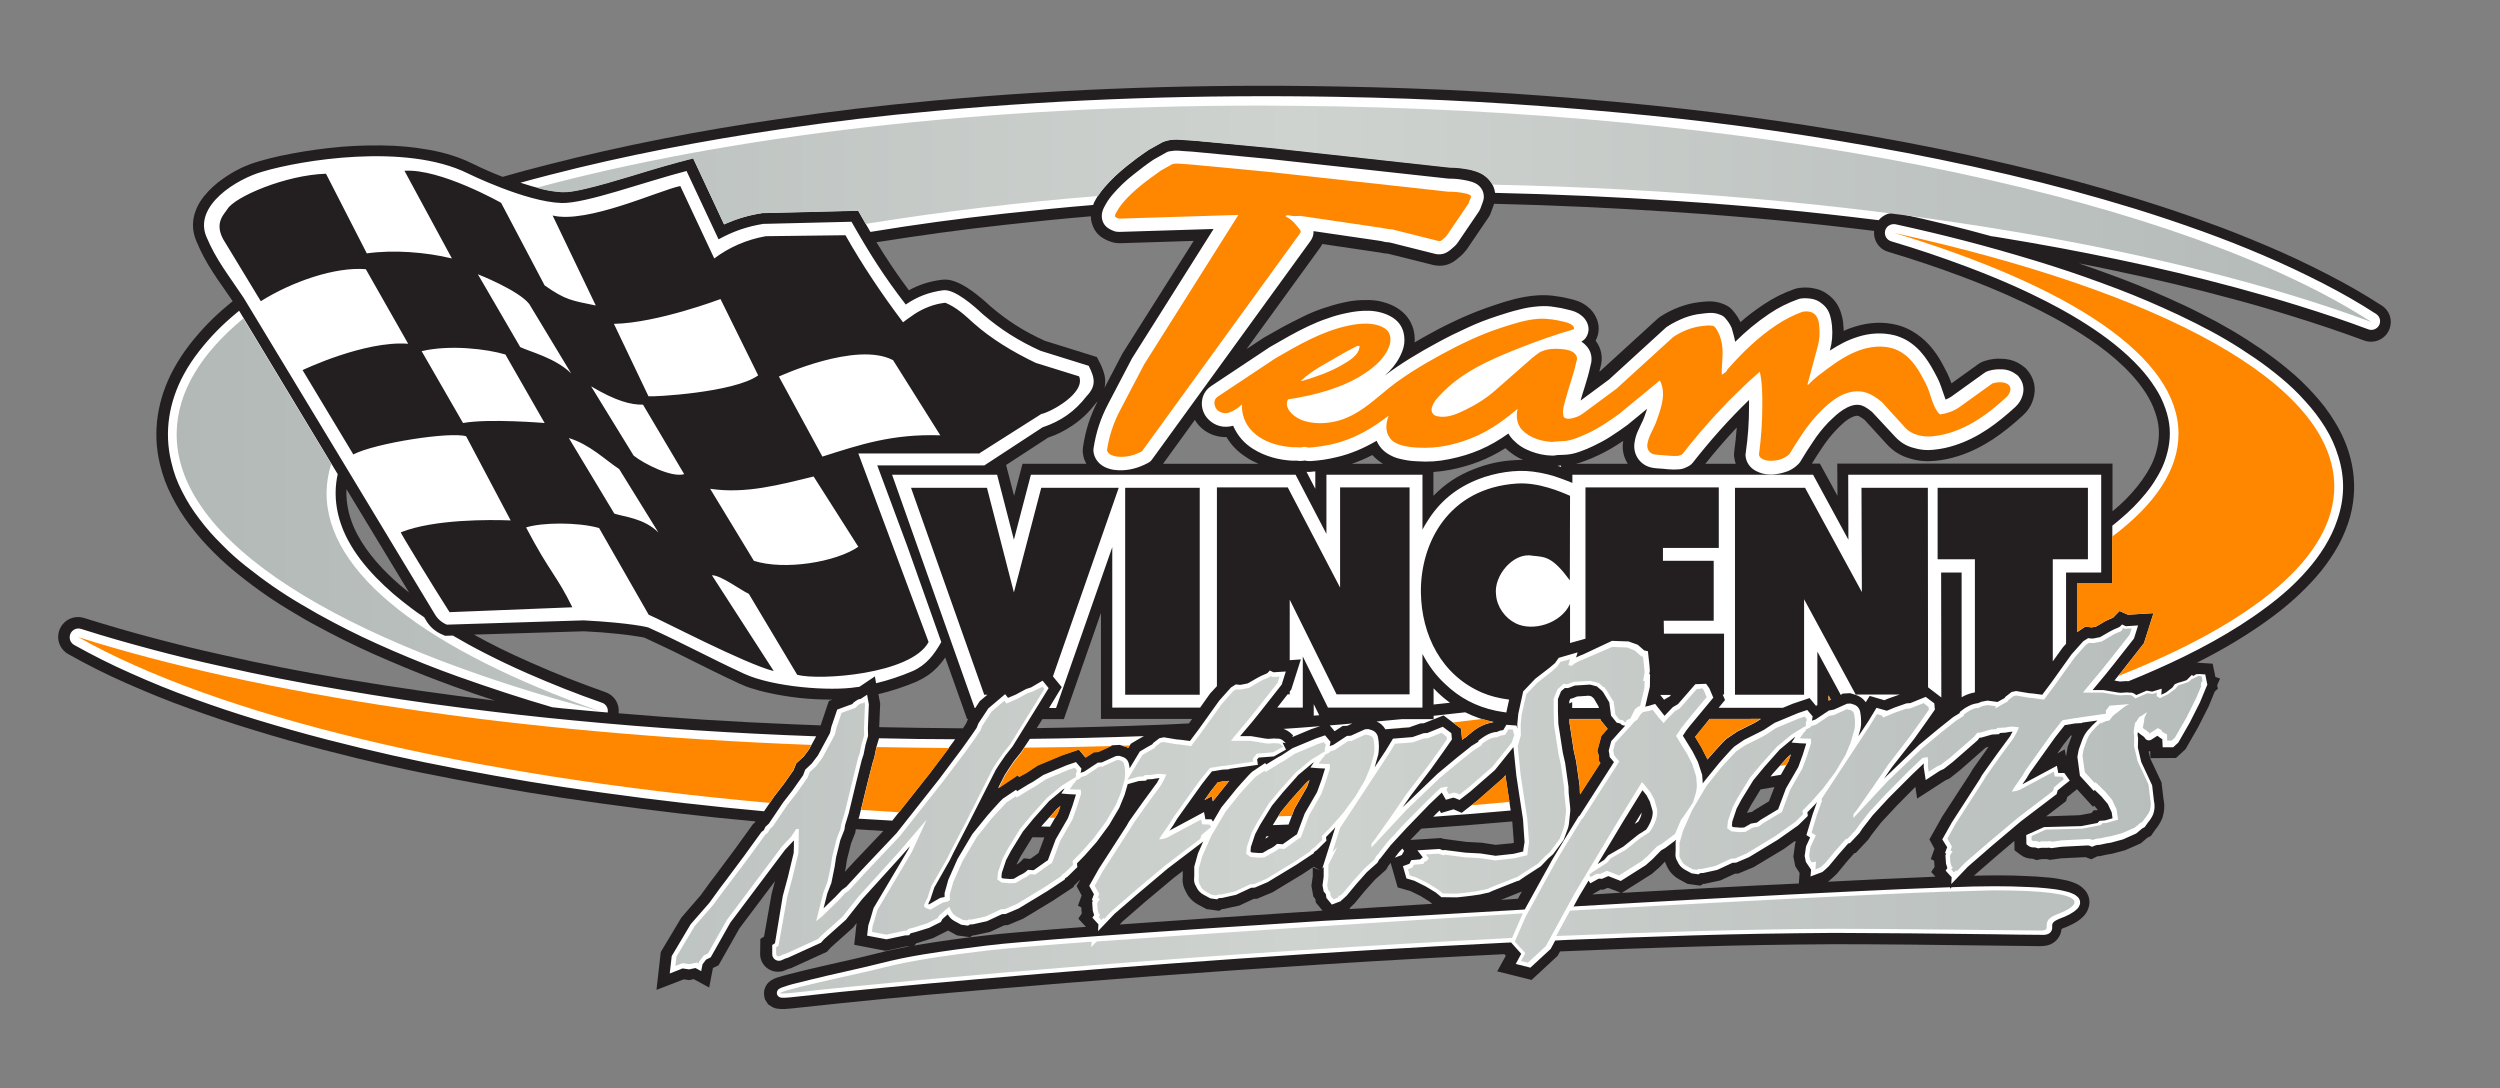 <?xml version="1.0" encoding="utf-8"?>
<!-- Generator: Adobe Illustrator 26.5.0, SVG Export Plug-In . SVG Version: 6.00 Build 0)  -->
<svg version="1.1" id="Layer_1" xmlns="http://www.w3.org/2000/svg" xmlns:xlink="http://www.w3.org/1999/xlink" x="0px" y="0px"
	 viewBox="0 0 1280.7 557.6" style="enable-background:new 0 0 1280.7 557.6;" xml:space="preserve">
<rect x="0" y="0" width="1280.7" height="557.6" fill="#808080" stroke="none"/>
<style type="text/css">
	.st0{fill-rule:evenodd;clip-rule:evenodd;fill:#231F20;}
	.st1{fill-rule:evenodd;clip-rule:evenodd;fill:#FFFFFF;}
	.st2{fill-rule:evenodd;clip-rule:evenodd;fill:#FF8700;}
	
		.st3{clip-path:url(#SVGID_00000142174702751813928210000004307089237878120879_);fill:url(#SVGID_00000137849624667572317770000014749356660246905479_);}
</style>
<path class="st0" d="M1125.2,339.6c13.8-6.9,27.4-15,39.4-24c7.9-5.9,15.1-12.4,21.6-19.7c3.7-4.2,6.6-8.1,9.6-12.9
	c3.1-5,5.2-9.5,7.1-15c6.1-18.1,2.8-36.5-7-52.2c-3.2-5.2-6.4-9.4-10.6-14c-4.4-4.8-8.3-8.6-13.3-12.7c-4.6-3.8-8.6-6.8-13.5-10.2
	c-10.4-7.1-19.6-12.5-30.9-18.2c-6-3.1-11.2-5.5-17.3-8.2c-10.8-4.8-20.1-8.6-31.3-12.6c-4.9-1.8-9.5-3.4-14.1-5
	c6.1,1.2,12.3,2.4,18.6,3.8c21.4,4.5,39.4,8.8,60.5,14.5c11.3,3,20.7,5.8,31.9,9.3c12.5,3.9,22.9,7.4,35.1,11.9
	c5.3,2,11.2-0.7,13.1-5.9c1.7-4.5,0.1-9.4-4-12c-9.5-6.1-17.7-10.8-27.8-16c-10.7-5.5-20-9.9-31.1-14.6
	c-10.9-4.6-20.1-8.3-31.3-12.3c-12.1-4.4-22.3-7.8-34.6-11.6c-22.7-7-42-12.2-65.1-17.6c-25-5.9-46.2-10.2-71.5-14.7
	c-45.8-8-84.7-13.2-130.9-17.5c-50.1-4.7-92.6-7-143-7.9c-68.8-1.3-137.6,0.9-206.1,7.2c-28.2,2.6-51.9,5.4-79.8,9.5
	c-39.7,5.7-79.9,13.5-118.8,23.5c-8,2-15.3,4-22.6,6.1c-5.2-2-10-4.1-15.3-6.7c-3.5-1.7-6.6-3-10.4-4.2c-4-1.3-7.5-2.1-11.7-2.9
	c-8.6-1.5-15.9-2.2-24.6-2.3c-9.7-0.1-18,0.3-27.6,1.4c-8.7,1-15.9,2.2-24.5,4c-3.7,0.8-6.7,1.6-10.3,2.6c-7,2-12.6,4.7-18.5,8.8
	c-4.1,2.8-7.2,5.7-10.3,9.5c-1.6,2.1-2.8,4-3.8,6.5c-2.2,5.3-2.2,10.7,0,16c2.5,6,5.1,10.9,8.7,16.4c1.7,2.6,3.1,4.7,4.9,7.2
	c1.8,2.6,3.4,4.9,5.1,7.4c-0.8,0.6-1.5,1.3-2.3,1.9c-7.6,6.3-13.5,12.4-19.6,20.1c-3.3,4.3-5.8,8.1-8.4,12.8c-8.2,15.2-11,32-7,48.6
	c1.5,6.1,3.3,11.1,6.2,16.7c2.8,5.4,5.5,9.8,9.2,14.7c3.9,5.1,7.5,9.2,12.1,13.8c4.2,4.2,7.9,7.5,12.5,11.2
	c9.8,7.9,18.5,13.9,29.4,20.3c5.8,3.5,10.7,6.2,16.7,9.3c10.5,5.5,19.6,9.8,30.6,14.5c11.8,5.1,21.9,9.1,34,13.5
	c7.2,2.6,14.1,5,20.9,7.2c-25.6-3.1-50.3-6.6-77.6-11.2c-22.2-3.8-40.9-7.4-62.8-12.4c-11.7-2.6-21.6-5-33.2-8.1
	c-13-3.4-23.9-6.6-36.8-10.6c-5.4-1.7-11.1,1.2-12.8,6.6c-1.5,4.6,0.4,9.5,4.7,11.9c10.1,5.7,18.9,10.1,29.5,14.8
	c11.4,5,21.1,9,32.8,13.2c11.4,4.1,21.1,7.4,32.7,10.9c12.6,3.9,23.3,6.9,36,10.2c23.5,6.1,43.6,10.6,67.5,15.1
	c25.8,5,47.8,8.6,73.8,12.2c28.1,3.9,53.6,6.9,79.7,9.3l-0.4,0.7l-0.8,0.6l-9.6,13.3l-9.4,12.6l-2.6,3.4l-5.4,7.4l-9.7,11.2
	l-10.6,17.7l-2.2,19.4l14-5.4l2.8,0.4l2.3-0.5l7.9,4.3l1.9-9.9l0.2-0.2l2.7-1.3l10.7-18.9l18.2-24.2l-1.7,6.4l-3.9,22l-1.9,1.2
	l-0.1,7.9c0.1,5,4.2,9,9.3,8.9c1.2,0,2.3-0.2,3.4-0.7c0.6-0.2,1.1-0.5,1.6-0.7l1.5-0.4l18.4-8.4l2.1-2.3l11.3-10.1l1.9-2.4l-0.1,0.3
	l-1.2,10.9l16.1,3.1l10.2-2.2l2.5-0.2c-6.3,1.2-11.7,2.3-17.9,3.9c-3,0.7-5.5,1.4-8.6,2.1l-18,4.1c-6.4,1.4-11.9,2.8-18.2,4.4
	l-2.6,0.7l-3,0.9l-1.1,0.4l-1,0.5l-1.1,0.6l-1.1,0.9l-0.3,0.3c-1.7,1.9-2.4,4.2-2,6.7l0.3,1.6l1.7,2.7l2.3,1.5l1.7,0.6l1.4,0.2
	l1.3,0.1l1.6,0c2-0.1,3.7-0.3,5.7-0.5c16-1.8,29.5-3.1,45.5-4.7c16.7-1.6,30.7-2.9,47.4-4.3c62.4-5.4,115.2-9.4,177.8-13.4
	c32.5-2.1,59.9-3.6,92.4-5.2l0.8,0.8l-4.4,8l17.6,4.4l13.3-12.3l1.3-2.3c23.4-1,43.2-1.7,66.7-2.4c25.6-0.8,47.2-1.1,72.8-1.3
	c16.2-0.1,61.5,0.4,82.2,0.7c8.5,0.1,15.7,0.2,24.2,0.3c1.3,0,2.4-0.1,3.7-0.4c4-0.9,6.9-4.3,7.3-8.4c0.1-0.1,0.3-0.1,0.4-0.2
	c1.9-0.7,3.4-1.4,5.2-2.3c2-1,3.7-2.1,5.2-3.6c1.4-1.3,2.4-2.8,3-4.7c1.1-3.4,0.3-6.9-2.2-9.5c-1.3-1.3-2.6-2.3-4.3-3
	c-2.1-0.9-4-1.5-6.3-1.9c-3.3-0.7-6.1-1.1-9.4-1.3c-3.2-0.3-6-0.5-9.2-0.6c-10.2-0.5-17.6-0.4-27.3-0.2l0.2-0.2l12.1-10.5l8.4-7.1
	l0.1,4.8l3.1,2.3c1.8,1.4,3.8,2,6.1,2l2.1,0.7l2.6-0.5l2.7,0l1.5,0.4l5.8-0.8l12.5-0.6l2.9,1.1l3.1-1.5c0.1,0,0.2-0.1,0.2-0.1l0.9,0
	l4.2-0.9l2.1-0.3l7-1.9l7.9-3.5l3.2-2.7l0.1-0.1l1.9-1l2.3-3.3c1.4-1.7,2.4-3.3,3.3-5.3l0.3-0.7c1-3.3,1.2-6.3,0.5-9.6l-1-8.5
	l-5.8-12.3l-0.8-3.6c0.3,0,0.5-0.1,0.8-0.1l0.1,3.6l13.1-0.1l4.9-4.5l6.4-11.2l5.4-10.6l3.2-7.8l1.6-1.4l-0.4-1.7l1.5-3.5l-2.4-0.8
	l-1.4-6.8l-7.6-0.5L1125.2,339.6z M438.4,424.8c1.1,0.1,2.1,0.1,3.2,0.2c3.7,0.2,7.3,0.5,10.9,0.7l-15.1,15.9l-4.6,5l0.4-1.7
	l0.7-4.6l2.1-8.3l2.2-5.6L438.4,424.8z M528.9,428.9c2,0,4.1,0.1,6.1,0.1l-3,8l-4.2,3l-3.3-0.3l-1.8,1.8c-0.6,0.6-1.2,1-2,1.4
	c0-0.1,2.1-4.1,2.2-4.3l5.8-9.4L528.9,428.9z M728.1,424.5c15.5-1.1,31.1-2.3,46.6-3.7l0.8,10.5l-0.1,0.5l-1,0.2l-8.2,0.8l-7.2-1.1
	l-7.7-0.4l-12-1.6l-1.1-0.4l-15.7,1l2.3-2.4L728.1,424.5z M901.9,404.4c2.4-0.4,4.8-0.8,7.1-1.2l-2.8,7.3l-7.6,4.6l-1,0.8l-2.7,0.5
	l0,0c0,0,2.2-4.1,2.2-4.1L901.9,404.4z M609,370.6c-4.2,0.2-8.4,0.4-12.5,0.6c-22.7,0.9-44.3,1.5-65.4,1.8l2.9-4.6H545L564,314v54.3
	h33.1l0,0h13.6l-1.5,2.1L609,370.6z M493.3,373.1c-14.2-0.1-28.4-0.3-42.9-0.6l0.5-12.1l-0.9-4.8c6.8-1.6,13.1-3.7,20-6.6
	c0,0,0.1,0,0.1-0.1c3.9-1.8,7-3.9,10-7c1.5-1.6,2.7-3,3.9-4.8c0.1-0.1,0.1-0.2,0.2-0.3l11.2,31.5h0.5l-0.8,2
	C495.1,370.5,494.3,371.6,493.3,373.1z M420.4,371.6c-4.2-0.2-8.5-0.3-12.8-0.5c-32.1-1.3-60.3-3.1-90.7-5.7
	c0.6-4.7-2.1-9.2-6.7-10.8c-13.5-4.8-24.8-9.2-37.9-15c-11.7-5.1-21.5-10-29.5-14.5l56.3-1.7c6.5,0.3,11.9,0.7,18.3,1.4
	c3.4,0.4,6.3,0.7,9.7,1.3c1.1,0.2,2,0.3,3.1,0.6c8,3.7,14.8,6.9,22.7,10.9c7.8,3.9,17.4,8.7,25.9,12.6c2.2,1,4.1,1.8,6.5,2.5
	c2.4,0.8,4.5,1.3,6.9,1.9c11.9,2.7,22.3,3.8,34.2,3.8l-1.8,0.7l-3.9,11.6L420.4,371.6z M565.8,198.7c0.7-2.9,0.4-5.8-0.6-8.7
	c-1-2.8-1.8-4.3-3.3-7.1l-26.6-8.3c-10.6-4.8-19-10.1-27.8-17.6c-3.2-3-6-5.3-9.5-7.9c-1.9-1.4-3.6-2.4-5.6-3.5
	c-1.3-0.7-2.4-1.1-3.8-1.6c-2-0.7-3.9-0.9-6-0.7c-6.3,0.8-11.5,2.4-17,5.4c-6.4-8.5-11.6-16.4-16.6-24.6c22.8-3.6,42.9-6.4,66.5-9
	c15.3-1.7,29.2-3.1,43.3-4.3c0,2.4,0.7,4.7,2,7c1.2,1.9,2.6,3.3,4.6,4.4c1,0.6,1.9,1,3,1.4c1.8,0.7,3.4,1,5.3,1l37.8-1.2L575,181.1
	L565.8,198.7z M765.4,104.4c30.4,0.7,60.7,2.1,93.6,4.3c35.8,2.4,66.4,5.3,101.1,9.6c-0.5,4.8,2.4,9.3,7.2,10.7
	c13.6,4.1,25,7.9,38.3,12.9c34,12.8,52.5,24,60.2,28.9c3.3,2.1,6.1,4,9.3,6.3c6.2,4.5,12.1,9.6,17.2,15.2c2.7,3,4.8,5.7,7,9.1
	c2,3.2,3.5,6.1,4.7,9.7c2.1,5.8,2.5,11.3,1.3,17.4c-1,5.1-2.7,9.2-5.4,13.6c-1.6,2.6-3.1,4.7-5,7.1c-3.9,4.8-7.6,8.5-12.3,12.4
	c-0.1,0.1-0.3,0.2-0.4,0.3v-24.4h-141l0.1,16.5l-9-16.5h-4.1c1.8-2.9,3.4-5.5,5.4-8.4c2.3-3.4,4.4-6.1,7.2-9
	c1.1-1.2,2.1-2.1,3.3-3.2c1.6-1.5,3.8-3,5.9-3.7c0.5-0.2,1-0.2,1.6-0.2c0.3,0.1,0.6,0.1,0.9,0.3c1,0.5,1.8,1.1,2.7,1.8l11.6,12.7
	c3.3,3.5,7,5.8,11.7,7.1c4.3,1.3,8.2,1.6,12.7,1.2c4.3-0.4,7.9-1.2,12.1-2.5c12.8-4.1,23.2-11.8,33-20.8c2.6-2.4,4.3-5,5.3-8.4
	c1.7-5.4,0.5-10.8-3.3-15.1c-0.4-0.5-0.8-0.9-1.4-1.3c-3.3-2.7-6.8-4-11.1-4.2c-3.1-0.2-5.8,0.1-8.7,1c-1.5,0.4-2.7,1-3.9,1.9
	l-13.5,9.7c-0.6-1.8-1.3-3.3-2.1-5.1c-0.9-1.7-1.6-3.1-2.5-4.8c-3.8-7-8.7-13-15.8-17c-2.3-1.3-4.4-2.2-7-2.9
	c-7.3-2-15.1-1.5-22.3,0.8c-2,0.6-3.6,1.2-5.5,2.1c0-1-0.1-1.9-0.2-2.9c-0.1-2.2-0.5-4-1.1-6c-1.1-3.8-3.1-6.8-6.2-9.3
	c-2.5-2-5.2-3.2-8.4-3.7c-2.4-0.4-4.5-0.4-6.9-0.1c-0.9,0.1-1.6,0.3-2.5,0.6c-5.9,2.1-10.7,4.5-15.9,8c-4.3,2.9-7.8,5.5-11.7,8.9
	c-1.1-2.2-2.2-3.9-3.8-5.8c-1.3-1.6-2.8-2.6-4.8-3.4c-2.7-1.1-5.2-1.5-8.1-1.4c-1.6,0.1-2.9,0.2-4.4,0.4c-3.7,0.4-6.7,1.2-10.2,2.5
	c-3.7,1.4-6.7,2.9-9.9,5c-0.6,0.4-1.1,0.8-1.6,1.3l-28.7,26.2l-0.8,0.6c0.2-0.7,0.3-1.3,0.5-2c1.5-4.9,0.7-9.8-2.4-13.9
	c2.1-4,2.1-8.2,0.1-12.2c-1-2.1-2.3-3.6-4.1-5.1c-3.1-2.5-5.8-3.4-9.5-4.2c-2.4-0.6-4.4-1-6.9-1.3c-3.3-0.5-6.1-0.6-9.4-0.4
	c-4.2,0.3-7.6,0.9-11.7,1.9c-3.9,1-7.1,2-10.9,3.3c-5.6,1.9-10.3,3.7-15.7,6.1c-5.8,2.6-10.7,5-16.3,8.1c-3,1.6-5.4,3-8.3,4.7
	c0.6-10.3-5.6-17.7-15.6-20.5c-2.6-0.8-4.9-1.1-7.6-1.2c-4.7-0.1-8.7,0.2-13.3,1.3c-3.7,0.8-6.7,1.7-10.3,2.9
	c-3.8,1.3-7,2.6-10.6,4.4c-3.5,1.7-6.4,3.2-9.8,5c-3.6,2-6.6,3.7-10.1,5.7l-8.8,5.8l37.5-51.7c0.5-0.7,0.9-1.3,1.3-2.1l28.4,4.2
	c0.5,0.1,0.9,0.1,1.3,0.2c1.4,0.3,2.7,0.5,4.1,0.6l23.2,5.8c4.2,0.9,8.1,0,11.4-2.6c0.6-0.5,1.1-0.9,1.7-1.4
	c1.5-1.2,2.6-2.4,3.8-3.9l11.2-16.5c0.6-0.8,1-1.6,1.3-2.6l1.2-3.3C765.2,105.1,765.3,104.8,765.4,104.4z M889.2,237.6h-15.6
	c5.3-6.6,10.2-12.3,16.1-18.6c-0.3,4.3-0.7,8-1.3,12.3c-0.1,0.8-0.1,1.5-0.1,2.2C888.5,234.9,888.7,236.3,889.2,237.6z M833.9,237.6
	h-26.6c1.2-0.3,2.4-0.6,3.6-1.1c2.8-1,5-1.9,7.7-3.2c4.9-2.3,8-4.2,12.9-7.4c0,0.1,0,0.2,0,0.3C830.8,230.3,831.8,234.3,833.9,237.6
	z M780.2,235.6c-1.2,0-2.4,0-3.8,0.1c-7.7,0.4-14.1,1.8-21.3,4.6c-8.2,3.2-14.6,7.4-20.8,13.7v-12.2c2.9-0.2,5.9-0.6,9-1.2
	c10.4-2.1,18.9-5.4,27.9-11C774,232.2,776.8,234.1,780.2,235.6z M708.5,237.6h-16c3.5-1.2,6.9-2.6,10.5-4.5
	C704.7,234.9,706.5,236.4,708.5,237.6z M644.7,237.6h-48.9l16.3-22.5c3.3,5.7,9.7,9,16.2,8.8c2.7,4.5,6,7.7,10.4,10.5
	C640.6,235.7,642.6,236.7,644.7,237.6z M556.5,237.6h-32.7l-4.3,16.4l-4.1-15.8l21.5-14c4.7-1.6,8.5-3.5,12.6-6.3
	c4.7-3.2,8.2-6.6,11.7-11.1c0.4-0.4,0.8-0.8,1.1-1.2c-3.9,7.6-6.2,14.8-7.5,23.4c-0.2,1.6-0.2,3,0.2,4.6
	C555.2,234.9,555.8,236.3,556.5,237.6z M209.6,303.6c-1.5-1.2-2.9-2.4-4.5-3.7c-8.6-7.4-16.7-16.1-22.1-26.2
	c-3.9-7.4-5.9-15.3-5.5-23.1L209.6,303.6z M573.6,473.6l1.4-1.5l12.1-10.5l14.7-12.3l4.1-3.1l0,2.6l-0.1,1.7c0,2.2,0.5,4.1,1.6,6.1
	c1.3,2.9,3.3,5,6,6.6l4.6,2.5l6.6,0.9l1.4-0.9l0.6,0l8.3-1.8l7.3-3.4l1.8-0.1l7.9-3.3l15.2-9.2l5.9-3.9l3.1,1.8l-3.6-1.5l0,4.5
	l-0.7,5l1,5.5l1,1.2l0.3,1.9l3.4,4.1C640.9,468.9,610.1,471,573.6,473.6z M468.4,484.4l1-1.2l0.8-0.2l7.7-2.4l7.8-3.9l4.6,2.5
	l6.6,0.9l1.4-0.9l0.6,0l8.3-1.8l7.3-3.4l1.8-0.1l7.9-3.3l15.2-9.2l10.6-7l0.2-0.7c0.4-0.3,2.8-2.7,3.2-3.1l-1.9,3.3l2.6,4.8
	l-1.9,5.3l1.7,0.8l0.2,2.7l0.1,0.4l-1.8,2.7l3.9,4.2c-12.3,0.9-22.7,1.7-34.9,2.8c-6.1,0.5-11.2,1-17.2,1.7
	c-11.5,1.3-21.1,2.6-32.5,4.5C470.5,484,469.5,484.2,468.4,484.4z M691.3,465.7l0.5-0.9l2.2-2.1l5.1-6.2l5.2-5.8l5.8-5.2l1-1.8
	l1.3-1.7l3.6,12.6l6.6,1.9l5.1,2.5l4.5,2.8l1.5,1.2C718.7,464,706.1,464.8,691.3,465.7z M768.9,461l10.2-4.1l0.5-0.2l-2,3.7
	C774.6,460.6,772,460.8,768.9,461z M830.8,457.4l15.4-9.7l4-3.5l2.7-2.8c0.3,0.8,0.6,1.5,1,2.3c1.3,2.9,3.3,5,6,6.6l4.6,2.5l6.6,0.9
	l1.4-0.9l0.6,0l8.3-1.8l7.3-3.4l1.8-0.1l7.9-3.3l15.3-9.2l5.7-4.1l0.6,0.4l-0.4,0.9l-0.9,6.6l1,5l2.2,3.4l-0.4,5.4
	C894.4,453.8,859,455.8,830.8,457.4z M815.7,458.2L815.7,458.2l4.3-2.5l1.2,0.1c0.9-0.3,1.6-0.7,2.5-1l6.5,2.5
	C825.1,457.7,820.8,457.9,815.7,458.2z M936.2,451.7l0.4-0.1l2.3-2l2.1-2l5.1-6.2l3.8-4.3l0.8-0.2l6.3-6.7l1.8-2.6l4.9-6.3l8.1-8.7
	l9.4-9.5l0.9,6l14.4-9.3l2.2-1l5.3-4.2l13-11.4l0.2-0.2l1.5-0.4l-8.1,11.4l-1.4,2.4l-14.3,22l-6.5,11.6l2.6,4.8l-1.9,5.3l1.7,0.8
	l0.2,2.7l0.1,0.4l-1.8,2.7l2.2,2.4C972.2,449.9,956,450.7,936.2,451.7z M1058.4,387.5l-0.7-3.6l-3.8,2.1l3.1-4.4l3.7-4.7l0.7-0.1
	l-2.2,5.9L1058.4,387.5z M1048.2,418.2l10.2-7.8l0.6-2.1c1.7-1.4,3.2-2.6,5-4l8.2,9l0.6-0.6l1.9,2.3l-2.1,0.1l-1.2,1.4l-6,1.1
	L1048.2,418.2z"/>
<path class="st1" d="M779.9,466l1.2-0.1l14.1-25.5c1.2-2.1,11-18.2,13.6-22.3l0.4-0.2l17.6-27.5l-2.2-2.6c-0.1-1.2-0.2-2.1-0.5-3.2
	l1.3-4.9l4-4.5l3.2-3.5c-1,0.1-2-0.3-2.6-1.1l-1.8-0.4l-2.9-3.6l-0.9-6.8l-1.1-1.8l-1.9-3.2l-0.7-0.9h0l-2.7-2.3l-3.5-0.9l-7.8,0.5
	l-2.6,1c-0.8,0.3-1.5,0.4-2.4,0.2l-2,1.7l-1.6,4l0,6l0.2,6.7l2.3,14.8l1.2,5.3l1.7,12.1l0.1,3.3l0.8,7.7l0,1.7l-0.7,6.6l-0.4,1.8
	l-2.3,6.2l-5.4,7.3l-2.5,2.2l-3.8,4l-8.2,5.3l-2.9,2l-1.1,0.3l-12.6,5l-1.7,0.8l-3.7,0.8l-0.1,0l-0.2,0.1l-1.1,0.2l-3.5,0.5
	c-2.8,0.4-5.1,0.6-7.9,0.9l-7.9-0.1l-2.9-2.4l-5.1-3.1l-5.8-2.9l-4.1-1.2l-1.8-6.3l3.3-1.2l1-1.9c1.6-0.1,3-0.2,4.7-0.4
	c0.3-0.5,0.7-0.8,1.2-1l-2.8-3.6l11.3-0.7l1.9,0.7l0.5-0.2l11,1.4l7.6,0.4l7.8,1.2l0.8-0.1l8.3-0.9l5-1.2l0.1-1.1l0.6-3.7l-0.8-11.7
	l-3.4-22.3l-1.5-14.7l-9.5,11.8l-12.6,11l-5.5,4.3l-2.2-0.9l-1-0.3l-3.8,1.1l-2.1-3.7l-6.3,6L720.7,424l-8.3,9l-5.4,6.9l-0.3,0.2
	l-1.1,1.9l-5.4,4.8l-5.4,6.1l-4.9,5.9l-2.4,2.2l-0.2,0l-0.3,0.6l-4.7,1.8l-2.8-3.4l-0.3-2l-1.1-1.3l-0.6-3.2l0.6-4.4l0-4.9l-0.7,0.7
	l0.7-2.2v-0.1l0.1-0.2l5.9-18.7l-0.8,1l-4,4.1l0.2,1.9l-4.9,4.8l-1.4,1l-0.2,0.6l-8.9,5.9l-14.7,8.9l-6.6,2.8l-1.9,0.1l-7.7,3.6
	l-7.2,1.6l-1.6,0.1l-0.9,0.6l-3.5-0.5l-3.5-1.9c-1.8-1-3-2.4-3.8-4.3c-0.7-1.1-1-2.2-1-3.5l0.1-1.7l0-4.8l1.9-6.8l2.7-6.1L598.1,445
	l-14.8,12.5L571,468.1l-8.5,8.9l0.2-3.5l-3.1-3.4l0.9-1.3l-0.7-2.3l-0.3-4.3l0.4-0.8l-0.6-0.3l1.1-3l-2.4-4.3l4.9-8.7l14.2-22
	l1.3-2.3l7.4-10.4l6.9-9.4l1.3-2.4l-0.1,0l-1.8,0.2l-1.6,0.3l-3,0.2l-0.4,0.6l-3.7,0.2l-5.7,1.6l-1.6,5.5l-2.7,6.6l-5.2,8.8
	l-6.4,8.7l-6.1,6.9l-4,4.1l0.2,1.9l-4.9,4.8l-1.4,1l-0.2,0.6l-8.9,5.9l-14.7,8.9l-6.6,2.8l-1.9,0.1l-7.7,3.6l-7.2,1.6l-1.6,0.1
	l-0.9,0.6l-3.5-0.5l-3.5-1.9c-1.5-0.8-2.5-1.9-3.4-3.4l-2.7,2.4l-0.8,1.5l-6,3l-7.1,2.2l-2.4,0.6l-0.8,1l-2.1,0.1l-9.5,2l-9.9-1.9
	l0.6-5.2l1-3.1l1.7-5.8l17.8-30l0.8-1.7l-4.1,4.7l-20.4,22.5l-8.3,10.5l-11.2,10l-1.5,1.7l-16.9,7.7l-1.6,0.5
	c-0.6,0.3-1.1,0.5-1.7,0.8c-0.4,0.2-0.8,0.2-1.3,0.3c-1.9,0-3.5-1.5-3.5-3.4l0-4.7l1.4-0.9L401,459l2.6-9.6l3-12.5l0.1-3.3l0-3.1
	l-4.5,4.8l-28.1,37.4l-10,17.7l-2.4,1.2l-1.8,2.4l-0.7,3.5l-2.9-1.6l-3.3,0.7l-3.3-0.5l-6.6,2.6l1-8.9l9.7-16.3l9.6-11l5.5-7.6
	l2.6-3.4l9.4-12.6l9.2-12.7l1.2-0.9l0.8-1.7l1.8-1.7l7.2-10.7l4.8-6.2l5.5-7.8l1.1-2.9l3.3-3.1l3.2-4.2l6.2-11.5l0.7-3.2l3-8.8
	l6-2.2l1.7-0.6c0.3-0.3,0.5-0.5,0.8-0.9l1-0.7c0.3-0.2,0.9-0.6,1.1-0.7c0.4-0.2,0.8-0.3,1.3-0.3l3.4-2.2l0.9,4.9l-0.5,12.4l0.1,3.8
	l-1.3,4.5l-1,5l-0.9,2.7l-2.7,10.8l-4,16.6l-1.9,6.2l-0.3,2.2l-2.1,5.3l-2.2,8.9l-0.7,4.7l-1.7,8.4l-2.1,5.4l-1.9,7.6l6.1-5.9
	l3.3-3.5l2.3-1.7l8.1-8.8l17.6-18.6l21.7-27.5l11.7-15.6l5.2-7.3l2.4-3.5l0.9-2.3l5.1-7.7l8.6-7.3l1.5,1.9l4-1.7l5.2-2.8l2.7-0.9
	l5.8-3.4l3.1,3.8l-5.3,8.6l-13.2,21.3l-3.5,4.4l-2.9,4.2l-2.2,3.4L496,422.2l-7.6,14.7l-1.8,3.7l-8,14.1l-2,6.1l-0.1,0.2
	c-0.4,0.7-0.7,1.4-1,2.2c0.1,0,0.2,0.1,0.4,0.1l5.7-3.3l2.3-0.5v-2l1.9-6.8l4.7-10.6l7.6-12.8l7.8-9.6c1.7-2,3.2-3.6,5-5.6
	c1-1.1,1.8-2,2.9-3l6.7-4.5l0.6,0.7l5.7-3.5l2.2-1.2l5.5-3.6l12-5l4.7-1.6l2.8,3.3l-0.4,2.2l1.8-0.6l7-4.6l2-0.1l0,0l7.3-3.3
	l1.7-0.1l1.6,0.5c1.7,0.5,2.9,1.8,3.3,3.6c0.2,0.8,0.3,1.5,0.4,2.3l5.2-8.6c2.2-1.4,4.1-2.4,6.4-3.7l0.5-0.7l3.1-2.4l2.3-0.5
	l6.6,1.1l2.3,0.2l4.5,0.6l4.5-6l10.5-14.7l6-6.7l2.5-1.6c0.7,0.1,1.9,0.3,2.6,0.2l3.5-0.7l5.4-3.1c1.3-0.7,2.4-1.2,3.7-1.7
	c0.3-0.1,0.5-0.2,0.8-0.4c0.1-0.1,0.2-0.1,0.3-0.2l1.1-1.2l1.9,0.9l6.3-0.4l-2.1,6.7l-10.7,13.6l-4.1,5.1l-6.5,7.7l5.5,0l7.7,1.3
	l1.3,0.1l3-0.2l1.3,0.1c1.2-0.1,2.3,0.2,3.2,1l1.4,1.3l-1.7-0.3l1.8,3.6l-6.2,3.5l-7.8,0.6l-0.8,1l0.4,2.7l-14.7,2.1l0,0.2l-3.6,0.2
	l-4.7,0.8l-0.5,0c0,0-5.2,6.5-5.2,6.6l-12.7,17.8l-2,3.3l-1.9,2.7l17.7-9.5l0.7,3.7l3.1,0l0.8,1.2l4.3-7.3l7.8-9.6
	c1.7-2,3.2-3.6,5-5.6c1-1.1,1.8-2,2.9-3l6.7-4.5l0.6,0.7l5.7-3.5l2.2-1.2l5.5-3.6l12-5l4.7-1.6l2.8,3.3l-0.4,2.2l1.8-0.6l7-4.6
	l2-0.1l0,0l7.3-3.3l1.7-0.1l1.6,0.5c1.7,0.5,2.9,1.8,3.3,3.6c0.3,1.6,0.5,3,0.5,4.6c0,1.5-0.1,2.8-0.3,4.2l-1.9,6.7l5.7-8.6l3.7-6.1
	l10-0.8l5.7-2l1.9-0.1l7.9-3.2l4.4,3.3l0.3,3.2l-4.4,6.3l-6.2,8.7l-10.6,13.9l-4.1,5.9l0.5-0.5l17.4-16.7l9.6-8l7.9-6.3l3.4-2.1
	l0.1-0.6c1.6-1.2,2.8-2.1,4.5-3c1.4-0.7,2.7-1.2,4.3-1.4l0.5,0l1.7-0.7l1.7-0.3l1.6-2.7l5.2,0.4l0.4,1.6l0-2.5l0.5-5.2l2.5-11.4
	l6.2-6.5l7.4-5.7l2.7-2.3l1.9-2.7l9.7-2.8l-0.8,2.6c1.2-0.6,2.3-1.1,3.5-1.5l14.9-7l8.5,0.3l4.7,1.7l3.3,2.9l1.9,0.4l0.8,7.3
	l0.2,2.7l-0.3,1.8l0.4,0l-0.1,6.4l-2.4,10.2l1.8-0.4l3.3-1c0.9,1.1,4.1,5.2,4.8,6.1l4.2-4.4l2.7-1.6l8.9-10.2l5.5-0.2l1.6,2.2
	l2.1,4.9l-10.3,12.4c-1.3,1.5-2.4,2.9-3.6,4.5l-1.7,2.6l5,8.1l2.7,5.3l2.2,6.7l0.3,4.4l0.5-0.8l7.8-9.6c1.7-2,3.2-3.6,5-5.6
	c1-1.1,1.8-2,2.9-3l5-3.4l8-4l2.1-1.1l5.5-3.6l12-5l4.7-1.6l2.8,3.3l-0.4,2.2l1.8-0.6l6.9-4.6l2.6-0.5l6.7-3l1.8-0.1l1.6,0.5
	c1.7,0.5,2.9,1.9,3.3,3.6c0.3,1.6,0.5,3,0.5,4.6c0.1,1.5,0,2.8-0.3,4.2l-1.1,3.9l5.3-8l4-6.6l5.3,1.5l4.1-1.7l6-2.1l1.9-0.1l7.9-3.2
	l4.4,3.3l0.3,3.2l-4.4,6.3l-6.2,8.7L969.2,393l-4.1,5.9l0.5-0.5l17.4-16.7l9.6-8l7.9-6.3l3.4-2.1l0.1-0.6c1.6-1.3,2.7-2.1,4.5-3
	c1.6-0.9,3-1.2,4.8-1.5l0.1,0l1.6-0.7l3.1-0.6l5.2,0.7c1.2-0.7,2.3-1.3,3.6-2l0.5-0.7l3.1-2.4l2.3-0.5l6.6,1.1l2.3,0.2l4.5,0.6
	l4.5-6l10.5-14.7l6-6.7l2.5-1.6c0.7,0.1,1.9,0.3,2.6,0.2l3.5-0.7l5.4-3.1c1.3-0.7,2.4-1.2,3.7-1.7c0.3-0.1,0.5-0.2,0.8-0.4
	c0.1-0.1,0.2-0.1,0.3-0.2l1.1-1.1l1.9,0.9l6.3-0.4l-2.1,6.7l-10.7,13.6l-4.1,5.1l-6.4,7.7h5.5l7.7,1.3l1.3,0.1l3-0.2l1.3,0.1
	c1.2-0.1,2.3,0.2,3.2,1l0.3,0.3l5.4-2.3l2.8,0.5l4.9-1.5l-0.2,3.1l1.9-0.9l0.7-0.4l3.1-2.4l1.2-1.7l1.9-0.8l1.2-0.3l2.8-0.9l0.3-0.2
	l2.6-2.6l0.6,0.6l0.6-0.3l0.9-0.6l1.7-0.1l3,0.2l1.1,5.4l-0.3,0.2l0.1,0l-3.6,8.7l-5.2,10.3l-5.9,10.3l-2.6,2.4l-5.4,0l-0.2-4.1
	l-1.2-0.8l-1.3-1l-3.1,2c-0.1,0.1-0.2,0.1-0.4,0.2c-1.2,0.5-2.5-0.1-3-1.2c-0.3-0.2-0.6-0.5-0.8-0.8l-0.7-0.4l-2-1.6l-0.2,1.1
	l0.3,2.1l-0.1,4.7l0.2,0.9l1.5,6.4l5.6,12l0.9,7.8c0.5,2.4,0.5,4.5-0.3,6.8l-0.1,0.3c-0.7,1.6-1.5,2.8-2.6,4.1l-1.7,2.4l-0.9,0.5
	l-0.8,0.5l-0.4,0.4l-2.3,1.9l-6.7,3l-6.3,1.7l-2,0.3l-3.7,0.8h-0.3c-1.4,0-2.2,0.4-3.6,1l-0.9-0.4c-0.4-0.2-0.8-0.3-1.3-0.3
	l-13.6,0.7l-5,0.7l-1.4-0.3l-0.2,0.1l-3.5,0l-1.7,0.3l-1.6-0.5c-0.4,0-0.8,0-1.2,0c-0.9-0.1-1.6-0.3-2.3-0.9l-0.9-0.7l-0.1-4.7
	l9.1-4.1l19.1-0.5l8.3-1.6l1-1.1l2.8-0.2l3.9-1.1l-0.4-3l-2-4.3l-3.2-3.8l-3.5-3.4l-0.5,0.5l-7.1-7.8l-1.3-9.7l0.7-3.7l1.8-5
	c0.7-1.8,1.5-3.2,2.7-4.7c1.7-2,3.2-3.5,5.1-5.2l-7.9,1.1l0,0.2l-3.6,0.2l-4.7,0.8l-0.5,0c0,0-5.2,6.5-5.2,6.6l-12.7,17.8l-2,3.3
	l-1.9,2.7l17.7-9.5l0.7,3.7l3.1,0l2.8,3.9c-2.2,1.7-4.1,3.2-6.2,5l-0.5,1.9l-18.4,14l-14.8,12.5l-12.3,10.7l-8.5,8.9l0.2-3.5
	l-3.1-3.4l0.9-1.3l-0.7-2.3l-0.3-4.3l0.4-0.8l-0.6-0.3l1.1-3L995,430l4.9-8.7l14.2-22l1.3-2.3l7.4-10.4l6.9-9.4l1.3-2.4l-0.1,0
	l-1.8,0.2l-1.6,0.3l-3,0.2l-0.4,0.6l-3.7,0.2l-5.6,1.6l-0.7,0l-1.1,1.4l-12.6,11l-4.6,3.6l-2,0.9l-7.3,4.8l-1-6.5l0-2l-6,5.7
	l-11.9,11.9l-8.3,9l-5.2,6.7l-1.6,2.4l-4.8,5.1l-0.9,0.2l-5,5.7l-4.9,5.9l-1.8,1.7l-1.5,1.3l-6.1,2.3l0.3-3.7l-0.1,0.1l-2.6-3.9
	l-0.6-3l0.7-4.9l2.1-4.6l-1.9-1.2l3.2-10.7l2.2-6.2l-0.9,1.1l-4,4.1l0.2,1.9l-4.9,4.8l-10.5,7.4l-14.7,8.9l-6.6,2.8l-1.9,0.1
	l-7.7,3.6l-7.2,1.6l-1.6,0.1l-0.9,0.6l-3.5-0.5l-3.5-1.9c-1.8-1-3-2.4-3.8-4.3c-0.7-1.1-1-2.2-1-3.5l0.1-1.7l0-4.8l0.3-1l-5.6,4.2
	l-2.1,1.2l-4.4,4.5l-3.5,3.1l-12.8,8.1l-6.4-2.5c-1.1,0.5-2.1,0.9-3.2,1.4l-1.5-0.1l-0.2,0l-4.3,2.4l-0.9-1.4l-4.7,7.8l-3,5.5l1-0.1
	l0,0c46-2.7,98.6-5.6,143-7.7c17.2-0.8,31.7-1.5,48.9-2.1l0,0.8l0.8-0.8c7.6-0.3,14.1-0.5,21.7-0.5c6.2,0,11.4,0.1,17.6,0.4
	c3.2,0.1,5.8,0.3,9,0.6c3.1,0.3,5.7,0.6,8.8,1.3c1.9,0.4,3.4,0.8,5.1,1.6c1,0.4,1.7,1,2.5,1.7c1,1.1,1.4,2.5,0.9,3.9
	c-0.3,0.9-0.8,1.7-1.5,2.3c-1.2,1.1-2.4,1.9-3.9,2.7c-1.6,0.8-2.9,1.4-4.6,2c-1.2,0.5-3.7,1.5-4,2.9c-0.1,0.4-0.1,0.7-0.1,1l0,1.1
	c-0.1,1.6-1.3,2.9-2.9,3.2c-0.8,0.2-1.5,0.3-2.3,0.2c-8.5-0.1-15.7-0.1-24.2-0.3c-20.7-0.3-66.1-0.7-82.3-0.7
	c-25.6,0.2-47.3,0.5-72.9,1.3c-22.6,0.7-42,1.4-64.2,2.3l0,0l-5.8,0.3l-2.3,4.3l-10.4,9.6l-7.5-1.9l2.8-5.2l-5.2-5.8l-4.3,0.2
	c0,0,0,0,0,0c-89,4.4-180.9,10.9-268.9,18.6c-16.7,1.5-30.8,2.7-47.5,4.3c-16.1,1.5-29.6,2.9-45.6,4.7c-1.9,0.2-3.5,0.4-5.4,0.5
	c-0.5,0-1.6,0-1.9,0l-0.6-0.1l-0.6-0.2l-0.7-0.5l-0.5-0.8l-0.1-0.4c-0.1-0.8,0.1-1.5,0.6-2.1c0.6-0.6,1.4-0.9,2.1-1.2l2.7-0.9
	l2.4-0.7c6.3-1.6,11.7-2.9,18-4.4l18-4.1c3.1-0.7,5.6-1.3,8.7-2.1c7.9-2,14.6-3.4,22.6-4.7c11.3-1.8,20.8-3.1,32.2-4.5
	c6-0.7,11-1.2,17.1-1.7c13.6-1.2,25.2-2.1,38.8-3.1l0,0c41.2-3,76-5.3,117.2-7.9C713.7,469.9,744,468.1,779.9,466L779.9,466z
	 M919.7,377.5l-0.7,0.4l-7.3,6.1l-7.9,8.9l-5.6,6.8l-6.1,9.9l-2.5,4.7l-2.2,6.6l-0.2,2.3l0.6,0.5l3.8,0.3l1.9-0.1l3.5-2l3-0.5
	l1.9-1.4l8.3-5l0.7-0.4l4-10.7l6.3-10.9l2.3-6.3l1.8-5.8c-2.7-0.1-4.9-0.2-7.5-0.5L919.7,377.5z M818.4,442.7l3.4-2.2l2-2.3l7.8-4.5
	l7.6-6.1l4.1-2.6c1.2-1.7,2-3.3,2.7-5.2c0.3-0.9,0.5-1.7,0.6-2.6c0.1-0.7,0.1-1.4-0.1-2.1l-1.3-4.4l-1.7-3.3l-2.1-2.6l-10,16.2
	L818.4,442.7z M673.1,390.5l-0.7,0.4l-7.3,6.1l-7.9,8.9l-5.6,6.8l-6.1,9.9l-2.5,4.7l-2.2,6.6l-0.2,2.3l0.6,0.5l3.8,0.3l1.9-0.1
	l3.2-1.9l0.1,0c1-0.4,1.7-0.9,2.6-1.5c0.5-0.4,0.9-0.7,1.4-1.2l2.9,0.2l6.5-4.6l0.8-0.5l4-10.7l6.3-10.9l2.3-6.3l1.8-5.8
	c-2.7-0.1-4.9-0.2-7.5-0.5L673.1,390.5z M545.4,403.9l-0.7,0.4l-7.3,6.1l-7.9,8.9L524,426l-6.1,9.9l-2.5,4.7l-2.2,6.6l-0.2,2.3
	l0.6,0.5l3.8,0.3l1.9-0.1l3.2-1.9l0.1,0c1-0.4,1.7-0.9,2.6-1.5c0.5-0.4,0.9-0.7,1.4-1.2l2.9,0.2l6.5-4.6l0.8-0.5l4-10.7l6.3-10.9
	l2.3-6.3l1.8-5.8c-2.7-0.1-4.9-0.2-7.5-0.5L545.4,403.9z M987.7,352.1l-0.1-102.2h-34l0.2,53.4l-29.1-53.4h-35.9v106h35.4V307
	l26.5,48.9h0.2v-0.1h22.3l-5.5,1.9l-2.4,1l-7.5-2.2l-2,3.2c-1.4-1.9-3.1-3.1-5.4-3.8l-2.6-0.8l-3.8,0.2L943,356l-12-22.2v27.4
	l-0.7,0.4l-3.3-4l-8.6,2.9l-5.1,2.1H890h-1.7l0,0h-7.9l3.3-4l-1.2-2.8h0.7v-31.2h-30.8l-0.1-6.6h25.6v-30.7h-26v-6.6h28.6v-31h-68.3
	v77.5l-7.9,2.2l0-20c-4.7,10.1-19.1,14.3-27.9,9.9c-5.5-2.8-9.5-8.4-10-14.5c-1.4-9.9,9-22.1,18.7-20.1c6.5,0.6,10.1,0.4,19.1,12.6
	l0.1-43.3c-5-2.2-16.3-7-27.1-6.3c-35.3,2.3-49.6,30.6-49.3,55.8c0.3,21.9,10.6,42.4,31.3,51.3c4.2,1.8,8.6,2.9,13.9,3.6l-1.4,6.4
	l0,0.2c-1.8-0.2-3.5-0.6-5.4-0.9c-10.3-2.2-18.6-6.6-26.2-13.9c-4.7-4.4-8.4-9.5-11.4-15.2v27.5h-48.4l-12.9-26.2v26.2h-9.8l0,0
	h-3.3l5.3-6.8h1.1v-1.4l0.8-1.1l4.9-15.4l-5.7,0.4v-31l24,48.5h37.4v-106h-35.6v51.3l-26.8-51.3h-36.3v101.8l-3.5,3.8l-5.1,7.2h-4.9
	l0,0h-40.1v-82.2L541,362.7h-3.6l6.5-10.7l-4.5-5.5l33.7-96.6h-39.7l-14,53.6l-13.8-53.6h-38.9l37.5,106h1.6l-3.9,3.3l-2.3,3.5h-0.3
	L457,243.2h53.8l8.6,33.3l8.7-33.3h41.5h13h33.8h5h42.3l15.8,30.3v-30.3h49.2v28.1c0.8-1.5,1.5-2.7,2.4-4.1
	c6.4-10.3,14.8-17.2,26.2-21.7c8.5-3.3,19.1-5.1,28-3.9c5.3,0.7,9.8,1.8,14.8,3.7c1.9,0.7,3.5,1.3,5.4,2.1v-4.2H882h5.3h41.5
	l18.1,33.3l-0.1-33.3h39h8.6h82v50.1h-18v36.5l-1.7,1.9l-5.1,7.1v-52.3h18v-36.6h-77v36.6h19.1v68.2c-2.2,0.4-4,1-5.9,2
	c-0.3,0.2-0.6,0.3-0.9,0.5v-63.9h-10.5l0.1,64L987.7,352.1z M850.5,356h5.5l-0.7,0.8l-2.6,1.5l-0.2,0.2L850.5,356z M648.8,428.4
	c0.4,0,0.8,0,1.2,0c-0.5,0.5-1.1,0.9-1.8,1.2C648.2,429.5,648.5,429,648.8,428.4z M440.3,351.8c-0.5,0.1-1,0.2-1.5,0.2
	c-13.4,2.2-42.8,0-57.7-6.9c-17.4-8-32.1-16.1-49.1-23.7c0,0-8.4-2.3-33-3.6l-70.1,2.2c-2.8-1.2-4.8-3-6.3-5.6
	c0,0-96.8-160.4-97.7-161.7c-8.1-12.2-14-19.2-19.2-31.5c-6.6-15.9,15.6-29.6,28.9-33.3c19.4-5.8,73.2-14.8,105,0.9
	c0,0,29.8,14.7,48.2,15.2c12.2,0.3,42.6-10.9,63.9-16.4l16.4,35c7.5-4.1,14.4-6.5,22.8-7.9l45.3-1.1c9.3,16.3,16.5,27.8,27.8,42.4
	c6-4.1,11.9-6.3,19.1-7.3c6-0.8,16,8.2,20.4,12.3c9.4,8,18.3,13.6,29.5,18.7l24.7,7.7c3.4,6.5,3.8,10.5-1.1,15.6
	c-6,7.8-13.2,12.8-22.5,15.9l-29.8,19.5h-54.9l15.5,41.7l17.3,48.8c-3.6,6.4-7.7,11.8-14.7,14.9c-6.4,2.7-12.4,4.7-18.7,6.2
	l-0.6-3.5L440.3,351.8z M819.1,362.7h-2.7l0,0h-11v-3c-0.5,0.2-1,0.4-1.5,0.7l0-1.1l0.5-1.3c0.7-0.1,1.2-0.3,1.8-0.5l1.7-0.7l6-0.4
	l1.3,0.3l1.3,1.1l0,0l1.8,3.1l0.5,0.8L819.1,362.7z M912.3,396.9c-1.8,0.3-3.5,0.6-5.3,0.9l1.1-1.4l7.6-8.5l1.8-1.5l-1.4,3.8
	L912.3,396.9z M773.9,415.2c-13.2,1.2-26.5,2.3-39.7,3.2l2.4-2.4l0.9-0.8l0.7,1.3l6.4-1.9l4.2,1.8l8.3-6.5l13-11.4l1.1-1.4l0.1,1.2
	L773.9,415.2z M660.1,422.4c-2.7,0.1-5.4,0.2-8.1,0.3l4.2-6.8l5.3-6.4l7.6-8.5l1.8-1.5l-1.4,3.8l-6.3,10.9L660.1,422.4z
	 M537.9,423.5c-1.5,0-3-0.1-4.5-0.1l0.4-0.5l7.6-8.5l1.8-1.5l-1.4,3.8L537.9,423.5z M457.1,420.4c-5-0.3-10-0.6-15.2-0.9
	c-0.7,0-1.4-0.1-2.1-0.1l0.4-1.2l4.1-16.8l2.7-10.6l0.9-2.9l1-5l1.4-4.7c13,0.3,26,0.5,39,0.5c-0.6,0.8-1.1,1.5-1.3,1.8l-11.6,15.5
	L457.1,420.4z M391.4,415.6c-27.3-2.5-53.9-5.5-83.2-9.6c-26-3.6-47.8-7.2-73.5-12.1c-23.8-4.5-43.7-9-67.1-15
	c-12.7-3.3-23.3-6.3-35.8-10.1c-11.5-3.5-21.1-6.7-32.4-10.8c-11.6-4.2-21.2-8.1-32.4-13.1c-10.4-4.6-19.1-9-29-14.5
	c-1.9-1.1-2.7-3.2-2.1-5.3c0.8-2.4,3.3-3.7,5.7-2.9c12.9,4.1,23.9,7.2,37,10.7c11.7,3.1,21.6,5.5,33.4,8.1
	c22.1,5,40.8,8.6,63.1,12.4c21.8,3.7,40.3,6.5,62.2,9.3c19.6,2.5,36.2,4.4,55.9,6.3c41.2,4,83,6.7,124.9,8.2l-3.7,6.8l-2.6,3.5
	l-3.9,3.6l-1.4,3.5l-5,7.1l-4.8,6.2L391.4,415.6z M527.6,378.5c19.6-0.2,39.1-0.7,58.4-1.4l0,0c-2.4,1.3-4.4,2.5-6.7,3.9l-1.3,2.1
	c-0.6-0.3-1.1-0.5-1.8-0.7l-2.6-0.8l-3.8,0.2l-7.3,3.3l-2.4,0.2l-4.1,2.7l-3.4-4.1l-8.6,2.9l-12.7,5.3l-5.7,3.8l-2.1,1.1l-1.5,0.9
	l-0.7-0.9l-10,6.7l3.4-6.7l2-3.1l2.7-4l3.6-4.5L527.6,378.5z M657.5,373.4c6.3-0.4,12.5-0.9,18.8-1.4l-4.5,1.5l-9.8,4.1l0.4-0.9
	l-1.5-1.4C659.9,374.5,658.7,373.8,657.5,373.4z M681.2,371.6c3.9-0.3,7.8-0.6,11.6-1l-2.6,1.2l-2.4,0.1l-4.1,2.7L681.2,371.6z
	 M705.2,369.6c4.3-0.4,8.7-0.8,13-1.2h16.2v-1.7c5.4-0.6,10.8-1.2,16.2-1.8c4.4,2.2,9.2,3.9,14.5,5c0,0,0,0,0,0l-0.3,0.1
	c-2.2,0.4-4.1,1-6.1,2c-1.8,0.9-3.2,1.8-4.7,3.1l-2.5,2l0,0.2l-1.4,0.9L749,379l-0.5-5.7l-9-6.8l-10.1,4l-1.8,0.1l-5.7,2l-12.2,1
	C708.6,371.7,707.1,370.4,705.2,369.6z M804,368.3h9.1l0,0h6.7l0.1,0.6l3.6,4.4l-3.2,3.6l-2.1,7.8l0.5,1.5c0.1,0.4,0.2,0.8,0.3,1.3
	l0.1,2.4l0.7,0.9l-10.4,16.1l-0.1-1l-0.1-3.4l-1.8-12.6l-1.2-5.3l-2.2-14.3L804,368.3z M875.8,368.3h21.1l0,0h5.2l-2,1.3l-1.8,1
	l-8.2,4.1l-5.8,3.9c-1.3,1.2-2.3,2.3-3.5,3.6c-1.8,2-3.4,3.7-5.1,5.7l-1,1.2l-0.1-0.4l-3-5.9l-3.2-5.3c1-1.3,1.9-2.4,3-3.7
	L875.8,368.3z M936.7,358.8v-2.6l1.2,2.2l-0.8,0.4L936.7,358.8z M1064.1,323.8v-24.9h18v-29.6c1.3-1.1,2.7-2.1,4-3.3
	c5-4.2,8.9-8.1,13.1-13.2c2.1-2.6,3.7-4.8,5.4-7.7c3.1-5,5-9.7,6.2-15.5c1.4-7.1,0.9-13.4-1.5-20.3c-1.4-4-3-7.3-5.3-10.8
	c-2.4-3.7-4.6-6.6-7.6-9.9c-7.9-8.7-17.7-16.2-27.6-22.5c-7.8-5-26.7-16.5-61.3-29.5c-13.4-5-24.9-8.9-38.7-13
	c-2.3-0.7-3.6-3-3.1-5.3c0.5-2.4,3-3.9,5.4-3.4c25.5,5.6,46.7,11.1,71.7,18.7c12.1,3.7,22.3,7.1,34.2,11.5c11,4,20.2,7.7,30.9,12.5
	c6.1,2.7,11.1,5.1,17.1,8.1c11,5.5,20,10.8,30.2,17.8c4.8,3.3,8.6,6.2,13.1,9.9c4.8,4,8.6,7.6,12.7,12.2c3.9,4.3,6.9,8.2,10,13.1
	c3.1,5,5.2,9.6,6.9,15.2c3.4,11,3.2,21.4-0.5,32.3c-1.7,5.1-3.7,9.2-6.5,13.8c-2.8,4.5-5.5,8.1-9,12.1c-6.2,7.1-13.2,13.3-20.8,18.9
	c-17,12.8-37.3,23.5-56.6,32c-4.7,2.1-9.5,4.1-14.2,6l-0.9-0.1l-3,0.2l-0.6,0l-2.6-0.5l3.8-4.7l11.3-14.4l4.9-15.4l-13.1,0.8
	l-4.3-1.9l-3.3,3.4c-1.4,0.6-2.6,1.1-4,1.8l-4.8,2.8l-2.2,0.4l-3.2-0.4L1064.1,323.8z M629.7,400.1c-0.2,0.3-0.4,0.5-0.7,0.8
	l-7.7,9.6l-0.5-2.6l-3.8,2l3.1-4.4l3.7-4.7l2.8-0.5L629.7,400.1z M570.5,118.3c-0.8-0.3-1.5-0.6-2.3-1.1c-1.1-0.6-1.9-1.4-2.6-2.4
	c-1.6-2.6-1.5-5.6-0.1-8.4c1.3-2.6,2.6-4.6,4.5-6.8c3.4-3.9,6.6-7,10.7-10.2c3.5-2.8,6.5-5.1,10.2-7.6c0.2-0.1,0.3-0.2,0.5-0.3
	l5.9-3.3c0.6-0.4,1.2-0.6,1.9-0.7c1.6-0.3,3-0.4,4.7-0.3l2.4,0.2c1.7,0.1,3.1,0.2,4.7,0.3l38.9,3.7l92.1,10.1c3.4,0,6.2,0.3,9.5,1
	c0.4,0.1,0.8,0.2,1.2,0.3c0.9,0.2,1.7,0.5,2.5,0.8c3.9,1.6,6,5.8,4.4,9.9l-1.2,3.3c-0.2,0.5-0.4,0.9-0.7,1.4l-11,16.2
	c-0.9,1.2-1.8,2.1-3,3c-0.5,0.5-0.9,0.8-1.5,1.2c-2,1.5-4.3,2-6.8,1.5l-23.5-5.9c-1.4-0.1-2.5-0.2-3.8-0.6c-0.6-0.1-1.1-0.2-1.7-0.3
	l-33.5-4.9c0.1,1.9-0.5,3.6-1.6,5.1l-81,111.7c-0.6,0.9-1.3,1.5-2.3,2c-4.7,2.5-9.6,3.9-15,3.7c-1.5-0.1-2.8-0.2-4.2-0.6
	c-4.1-1-7.6-3.8-8.5-8.1c-0.2-0.9-0.2-1.6-0.1-2.5c1.3-8.4,3.6-15.3,7.5-22.8l12.2-23.3l41.8-66.3l-48.4,1.5
	C572.4,118.8,571.5,118.7,570.5,118.3z M888.9,175.1c5.7-5.6,11-10,17.5-14.4c4.8-3.2,9.2-5.4,14.7-7.4c1.8-0.7,4.5-0.6,6.5-0.3
	c2.2,0.3,4,1.1,5.7,2.5c2.2,1.7,3.6,3.8,4.3,6.5c0.5,1.7,0.7,3.2,0.9,4.9c0.4,4.5,0.1,8.4-1.1,12.7c4.8-3.1,8.9-5.3,14.2-7
	c6.1-2,12.8-2.4,19.1-0.8c2.1,0.6,3.8,1.3,5.7,2.3c7.8,4.4,12.1,11.7,16.1,19.5c0.8,1.5,1.3,2.9,1.9,4.5c0.4,1.2,0.8,2.3,1.2,3.5
	c0.4,1.1,0.7,2.1,1.1,3.1c1-0.4,2-0.9,2.9-1.5l17-12.2c0.7-0.5,1.3-0.8,2.1-1c2.3-0.7,4.4-0.9,6.9-0.8c2.9,0.1,5.4,1.1,7.7,2.9
	c0.3,0.2,0.5,0.4,0.7,0.7c2.4,2.8,3.2,6.2,2.1,9.8c-0.7,2.4-1.9,4.2-3.7,5.9c-9.2,8.4-18.8,15.7-30.9,19.6c-3.7,1.2-7,1.9-10.9,2.3
	c-3.7,0.4-6.9,0.1-10.5-1c-3.7-1-6.5-2.8-9.1-5.5L959,211c-1.3-1.1-2.5-1.9-3.9-2.7c-1-0.5-1.9-0.8-3-0.9c-1.4-0.1-2.5,0.1-3.8,0.5
	c-2.9,1-5.6,2.9-7.9,4.9c-1.3,1.2-2.4,2.2-3.7,3.5c-3,3.2-5.4,6.1-7.8,9.8c-2.4,3.5-4.3,6.5-6.5,10.2c-0.3,0.5-0.6,0.9-1.1,1.4
	c-2.3,2.3-4.8,3.7-8,4.5c-2.6,0.7-4.9,1-7.6,0.8c-2.2-0.1-4.1-0.7-6.1-1.7c-3.1-1.6-5.2-4.5-5.4-8c0-0.4,0-0.8,0.1-1.2
	c1.2-8.5,1.7-15.7,1.7-24.2c0-1.1,0-2,0-3c-10.3,9.9-20.1,21-28.8,32.1c-0.5,0.7-1.1,1.2-1.8,1.6c-1.4,0.8-3.3,1.7-4.9,1.8
	c-2.1,0.2-3.9,0.2-6,0c-2.1-0.2-3.8-0.4-5.9-0.5c-1.1-0.1-2-0.2-3.1-0.5c-5.4-1.4-9-6.6-8.2-12.4c0.3-2,0.7-3.7,1.5-5.6
	c0.6-1.4,1.1-2.5,1.8-3.9c1.5-2.9,2-4.5,3.2-8.1l-10.1,8.3c-3,2.2-5.5,3.9-8.6,5.9c-2.9,1.9-5.6,3.3-8.7,4.8c-2.5,1.2-4.6,2.1-7.2,3
	c-2.8,1-5.2,1.5-8.2,1.6l-2.8,0.1c-0.6,0-1,0.1-1.6,0.2c-0.5,0.1-1,0.1-1.5,0.1c-3.9-0.1-7.2-0.8-10.9-2.2c-3.7-1.4-6.5-3.2-9.2-6
	c-0.9-1-1.6-1.9-2.3-3.1c-9.5,6.8-18.8,10.8-30.2,13.1c-5.8,1.2-10.8,1.5-16.6,1.1c-3.4-0.1-6.2-0.6-9.4-1.4c-1.9-0.5-3.4-1.2-5-2.1
	c-2.9-1.7-4.9-3.9-6.3-7c-6.5,3.8-13.2,6.7-20.5,8.4c-4.6,1.1-8.6,1.7-13.3,2c-1.1,0-2,0-3-0.3c-1.4,0.3-2.6,0.3-4,0.1
	c-0.1,0-0.3,0-0.4,0c-0.7,0-1.3,0-2,0c-7.1-0.4-13.9-2.2-20-6c-4.8-3-8-6.8-10.3-11.9c-4.6,1.3-9.2,0.2-12.6-3.2
	c-4.9-4.8-4.6-13.2,1.3-17.1l30.1-20c3.5-2,6.4-3.7,10-5.7c3.3-1.8,6.1-3.3,9.5-4.9c3.5-1.6,6.4-2.9,10.1-4.1c3.3-1.2,6.2-2,9.6-2.7
	c4.1-0.9,7.7-1.3,11.9-1.2c4.2,0.2,8.5,1.3,12,3.6c3.3,2.2,5.2,5.3,5.7,9.1c0.4,2.9,0.1,5.4-1,8.2c-1.6,4-3.7,7.1-6.7,10.2
	c-0.8,0.8-1.4,1.4-2.2,2.1c8.3-6.3,17.6-11.8,26.8-16.8c5.5-3,10.2-5.3,15.9-7.9c5.2-2.4,9.7-4.1,15.2-5.9c3.7-1.2,6.8-2.2,10.5-3.1
	c3.6-1,6.8-1.5,10.6-1.8c2.9-0.2,5.3-0.1,8.2,0.4c2.3,0.3,4.2,0.7,6.5,1.3c2.7,0.6,4.8,1.2,7.1,3.1c1.2,0.9,2,2,2.7,3.3
	c1.2,2.5,1.2,5.1-0.2,7.5c-0.6,1.1-1.5,1.9-2.6,2.5c0.8,0.5,1.4,1,2.1,1.7c2.9,2.8,3.8,6.7,2.6,10.5c-0.9,4.2-1.9,7.6-3.2,11.7
	c-0.7,2.2-1.3,4-1.9,6.3l14.6-10.8l28.9-26.4c0.3-0.3,0.6-0.5,0.9-0.7c2.9-1.9,5.6-3.2,8.8-4.5c3-1.1,5.7-1.8,8.9-2.1
	c1.4-0.2,2.5-0.3,3.9-0.4c2-0.1,3.8,0.2,5.7,1c1.1,0.4,1.9,1,2.6,1.9c1.3,1.5,2.3,3,3.1,4.8C887.7,170.2,888.4,172.4,888.9,175.1z
	 M799.7,238.5v0.7c-0.6-0.2-1.2-0.4-1.8-0.6c0.1,0,0.3,0,0.4,0L799.7,238.5z M673.8,241.5v8.9l-4.5-8.7c0.7,0.1,1.4,0.1,2.2,0
	C672.3,241.6,673.1,241.5,673.8,241.5z M560,105c-14.7,1.2-29.3,2.7-45.2,4.4c-24.4,2.7-45.1,5.5-68.9,9.4
	c-2.1-3.5-4.1-7.1-6.3-10.9l-49.1,1.2c-7.1,1.1-13,2.9-19.6,5.8L355.1,81c-11.4,2.9-20.1,5.5-31.2,8.9c-7,2.1-17.6,5.3-25.4,7
	c-1.8,0.4-3.3,0.7-5.1,1c-1.8,0.3-3.4,0.5-5.3,0.4c-3.3-0.2-6.1-0.5-9.4-1.3c-4.4-1-8.2-2.1-12.1-3.4c4.8-1.3,9.8-2.7,15-4
	c38.7-10,78.7-17.6,118.2-23.4c27.9-4.1,51.5-6.9,79.5-9.4c68.3-6.3,136.8-8.4,205.5-7.2c50.2,0.9,92.6,3.3,142.6,7.9
	c46.1,4.2,84.9,9.4,130.5,17.4c25.2,4.4,46.3,8.8,71.2,14.6c23,5.4,42.2,10.6,64.8,17.5c12.2,3.8,22.3,7.2,34.3,11.5
	c11,4,20.2,7.6,31,12.2c11,4.7,20.1,9,30.7,14.4c9.9,5.1,18,9.7,27.3,15.7c1.8,1.2,2.5,3.3,1.8,5.3c-0.9,2.3-3.5,3.5-5.8,2.6
	c-12.3-4.6-22.9-8.1-35.4-12c-11.2-3.5-20.7-6.2-32.1-9.3c-21.2-5.7-39.3-10-60.8-14.5c-21.1-4.4-38.9-7.7-60.2-11.2
	c-1.5-0.3-3.1-0.5-4.6-0.7c-15.5-4.3-30.7-8-47.6-11.7c-3.9-0.9-7.7,0.6-10.1,3.5c-35.5-4.4-66.6-7.4-103-9.8
	c-31-2.1-62.2-3.5-93.5-4.2c-0.6-4.6-3.7-8.6-8.3-10.6c-1.1-0.5-2.1-0.8-3.3-1.1c-0.5-0.2-1-0.3-1.5-0.4c-3.6-0.7-6.6-1.1-10.3-1.1
	l-91.9-10.1L611.7,72c-1.7-0.2-3.2-0.3-5-0.3l-2.3-0.2c-2.2-0.2-4.1,0-6.3,0.4c-1.3,0.3-2.4,0.7-3.6,1.4l-5.9,3.3
	c-0.3,0.2-0.6,0.4-0.9,0.6c-3.8,2.6-7,5-10.6,7.9c-4.3,3.5-7.8,6.7-11.4,10.9c-2.2,2.5-3.8,4.9-5.3,7.9
	C560.3,104.2,560.1,104.6,560,105z M742.8,360c-2.8,0.3-5.6,0.6-8.4,0.9v-8.3C737.1,355.5,739.9,357.9,742.8,360z M675.8,366.4
	c-0.9,0.1-1.9,0.1-2.8,0.2v-5.9L675.8,366.4z M173,242.9c-2.5,11.3-0.5,22.8,5.1,33.5c2.1,3.9,4.1,7,6.7,10.4
	c4.9,6.4,10.6,12.1,16.7,17.4c3.1,2.6,5.8,4.8,9,7.2c1.7,1.3,3.9,2.9,6.8,4.8l0.6,1c2.1,3.8,5,6.4,9,8l1.1,0.5l4-0.1
	c9.5,5.6,22,12.2,38.1,19.3c13.3,5.8,24.6,10.3,38.3,15.1c2.1,0.7,3.3,2.9,2.9,5c-5.7-0.5-11.6-1-17.6-1.6
	c-3.7-0.3-7.3-0.7-10.8-1.1c-16.1-4.7-31.3-9.7-48.2-15.7c-12-4.3-22-8.3-33.6-13.3c-10.8-4.7-19.8-8.9-30.2-14.4
	c-5.9-3.1-10.7-5.8-16.4-9.2c-10.6-6.2-19.1-12.2-28.7-19.8c-4.5-3.6-8.1-6.8-12.1-10.9c-4.4-4.3-7.9-8.3-11.6-13.2
	c-3.5-4.6-6.1-8.7-8.7-13.8c-2.7-5.2-4.4-9.8-5.7-15.5c-3.7-15.3-1.1-30.7,6.4-44.6c2.4-4.4,4.8-8,7.9-12
	c5.9-7.5,11.5-13.2,18.8-19.3c0.6-0.5,1.1-0.9,1.7-1.4l6.1,10.1L173,242.9z M714.5,439.4l2.2-2.9l1.7-1.8l0.9,1.2l-1.2,2.1
	L714.5,439.4z M837.4,422.1l3.6-5.9l0,0c-0.1,0.6-0.2,1.1-0.3,1.7c-0.4,1.1-0.8,2-1.4,3L837.4,422.1z M614.6,249.9h-38.2v106h38.2
	V249.9z M501.9,232.1l31.5-20c5-1,22.9-10.8,19.4-19.3l-22.2-6.9c-11.7-5.6-22.8-12.3-31.9-20.4c-4.3-3.9-8.6-8-14.4-10.4
	c-5.9,0.6-11.1,2.8-15.7,5.7c-2,1.3-6,4.3-6,4.3c-10.8-14.3-20.9-29.4-29.5-44.6l-40.8,0.5c-10,1.8-18.8,5.7-26.4,11.4l-17.4-37.1
	c-10.3,2-47.7,19.5-65.4,15.1l22.1,46.1c-12-2.5-15.3-2.6-26.2-10.3l-22.3-42.3c0,0-31.3-17.7-49.5-16.4l24.3,44.9
	c-13.5-3.3-30.1-4.5-43.6-2.6L167,89c-20.6,0.6-46.7,11.8-50.5,18.1c-1.5,2.5-6.8,6.8-2.2,15.4l19.3,31.8
	c16.1-10.1,38.2-17.7,53.8-16.4l21.7,38.2c-22.4-1.7-54.1,13.5-54.1,13.5l26,43.2c11.1-5.8,49.7-11.8,57.8-9.3l22.8,43.1
	c-10.6-0.4-39.2-0.7-56.3,6.1c0.1,0.8,16.8,28.1,25,40.9l62.9-2.5c-8.1-16.6-11.4-17.5-23.7-40.9c8.1-2.6,26.5-2.8,37.4,0.3
	l25.4,44.4c7.5,3.2,49,25,64.1,28.9l-31.7-49.1c4.6-0.1,14.8,7.7,18.9,9.5l24.8,41.5c11.3,3,58.4-0.2,67.3-16.8l-36-96.6H501.9z
	 M244.8,140.5c0,0,20.7,8.1,26.3,15.2l21.5,35.6c-8.1-8-21.2-11.1-26.1-13.5L244.8,140.5z M369.1,153.2l19.3,39.1
	c-12.3,8.9-54.3,11.1-56.2,10.7l-17.7-37.1C336.6,165.5,369.1,153.2,369.1,153.2z M457.5,184.5l24.2,38.5
	c-24.7-0.8-41.2,4.8-60.4,10.9L399,192.9C399,192.9,438.6,174.6,457.5,184.5z M416.8,244.1l22.9,36c-11.5,7.9-37.9,12.2-53.5,7.2
	l-22.4-36.9C381.9,253.1,399.2,248.4,416.8,244.1z M291.4,224.4c10.8,3.3,18.5,11.1,25.8,15.9l20.1,32.5c-7.4-7.4-17.6-8-22.6-9.7
	L291.4,224.4z M302.8,197.9c12.8,7.6,20.4,9.5,26.6,9.4l21.1,35.6c-6.3,1.9-20.3-5.1-25.9-9.5L302.8,197.9z M258.9,181.6l20.1,35.1
	c0,0-28.5-2.4-41.8,0l-21.2-36.8C230.2,176.5,249.2,178.7,258.9,181.6z"/>
<path class="st2" d="M541.5,414.4l-4,4.5c1,0,2.1,0,3.1,0.1l1.3-2.2l1.4-3.8L541.5,414.4z M626.7,400.2l-2.8,0.5l-3.7,4.7l-3.1,4.4
	l3.8-2l0.5,2.6l7.7-9.6c0.2-0.3,0.4-0.5,0.7-0.8L626.7,400.2z M669.1,401l-7.6,8.5l-5.3,6.4l-1.4,2.3c2.3-0.1,4.6-0.2,6.9-0.2
	l1.3-3.6l6.3-10.9l1.4-3.8L669.1,401z M770,398.5l-13,11.4l-3.2,2.6c6.5-0.5,13-1.1,19.5-1.7l-1.9-12.5l-0.1-1.2L770,398.5z
	 M915.7,388l-4,4.4c1.2-0.2,2.3-0.4,3.5-0.6l0.8-1.4l1.4-3.8L915.7,388z M449,382.8l-1,5l-0.9,2.9l-2.7,10.6l-3.3,13.6
	c6.5,0.4,13,0.8,19.5,1.2l15.9-20.1l9.7-12.8c-12.5-0.1-24.8-0.3-37.1-0.5L449,382.8z M524.8,383l-1.6,2.6l-3.6,4.5l-2.7,4l-2,3.1
	l-3.4,6.7l10-6.7l0.7,0.9l1.5-0.9l2.1-1.1l5.7-3.8l12.7-5.3l8.6-2.9l3.4,4.1l4.1-2.7l2.4-0.2l6.8-3.1
	C554.7,382.6,539.8,382.9,524.8,383z M574.7,382l1.6,0.5c0.6,0.2,1.2,0.4,1.7,0.7l0.8-1.3C577.5,381.9,576.1,382,574.7,382z
	 M712.4,373.4l9.5-0.8l0.7-0.2C719.2,372.7,715.8,373.1,712.4,373.4z M804,368.3l0.1,2.1l2.2,14.3l1.2,5.3l1.8,12.6l0.1,3.4l0.1,1
	l10.4-16.1l-0.7-0.9l-0.1-2.4c0-0.4-0.1-0.8-0.3-1.3l-0.5-1.5l2.1-7.8l3.2-3.6l-3.6-4.4l-0.1-0.6h-6.7l0,0H804z M896.9,368.3
	L896.9,368.3l-21.1,0l-4.5,5.5c-1.1,1.3-1.9,2.4-3,3.7l3.2,5.3l3,5.9l0.1,0.4l1-1.3c1.8-2,3.3-3.7,5.1-5.7c1.2-1.3,2.2-2.4,3.5-3.6
	l5.8-3.9l8.2-4.1l1.8-1l2-1.3H896.9z M744.3,370.1l4.2,3.2l0.5,5.7l1.2-0.9l1.4-0.9l0-0.2l2.5-2c1.5-1.2,2.9-2.2,4.7-3.1
	c2-1,3.8-1.6,6.1-2l0.3-0.1c0,0,0,0,0,0c-2-0.4-3.9-0.9-5.8-1.5C754.4,368.9,749.3,369.5,744.3,370.1z M936.7,358.8l0.4-0.1l0.8-0.3
	l-1.2-2.2V358.8z M394.3,411.3l2.3-3.4l4.8-6.2l5-7.1l1.4-3.5l3.9-3.6l2.6-3.5l1.3-2.4c-150.7-5.7-283-25.9-375.5-55.2
	C111.1,366.5,238.7,397.4,394.3,411.3z M696.5,177.2c-0.1,4.7-5.4,7.7-9.8,10.2c-6.1,3.4-12.7,5.7-19.5,7.7h-0.8
	c6.3-6,14.9-9.9,22.6-14.6l6.3-3.3H696.5z M923.4,159.7c-4.7,1.7-9.1,4-13.2,6.7c-9.7,6.4-17.9,14.5-25.3,22.9
	c-0.2,0.6-0.6,1.1-1.1,1.5L882,192c-0.1-6.1,1.3-12.2-0.4-18.1c-0.7-2.3-1.6-4.7-3.4-6.7c-1.9-0.8-4-0.4-6.1-0.2
	c-5.5,0.6-10.5,2.7-14.9,5.6l-29.2,26.6l-17.2,12.7c-1.7,1.3-3.9,2.1-6.1,2.5c-1.1,0.2-2.3,0.2-3.2-0.4c-0.5-0.3-0.6-0.9-0.7-1.5
	c-0.4-2.5,0.4-5,1.1-7.5c1.7-6.7,4.3-13.2,5.7-20c0.6-1.3,0.2-2.8-0.9-3.9c-1.7-1.7-4.5-2.1-7.1-2.3c-3.3-0.3-6.6-0.1-9.6,1.1
	c-1.9,0.7-3.3,2.2-4.9,3.3l-18.9,16.6c-4.4,3.9-9.6,7.3-15.2,10c-3.9,1.9-8.1,3.9-12.6,3.7c-1.6-0.1-3.4-0.3-4.3-1.5
	c-1.6-1.9-0.3-4.6,1.1-6.7c4.1-5.1,9.2-9.5,14.9-13.3c8.3-5.5,17.8-9.5,27.2-13.3c9.4-3.7,19.1-7.2,28.9-10c0.5-0.8-0.2-1.7-0.9-2.2
	c-1.2-1-2.7-1.3-4.2-1.7c-4.1-1-8.4-1.7-12.7-1.5c-6.7,0.4-13.2,2.6-19.4,4.6c-10.5,3.4-20.4,8.2-29.9,13.3
	c-10.8,5.9-21.4,12.2-30.5,20c-6.3,5.2-12.6,10.7-20.7,13.6c-6.1,2.1-13,2.7-19.2,1c-5.5-1.5-11.3-6.5-8.9-11.2
	c14.2-2.2,28.6-6,39.9-13.7c5.2-3.5,9.9-7.9,11.9-13.3c1.2-3.2,1.1-7.2-2.1-9.3c-5.2-3.4-12.4-2.8-18.7-1.5
	c-13.7,2.9-25.5,9.9-37.2,16.6l-29.8,19.8c-2.3,1.5-2.1,4.7-0.3,6.7c1.5,1.6,4.1,2.2,6.3,1.4c2.5-0.9,4.6-2.4,6.4-4.2
	c-0.2,5,1.5,10,5.3,13.8c5,5.2,12.9,7.7,20.6,8.2c0.4,0,0.8,0,1.2,0c0.7,0,1.4,0,2,0.1c0.5,0.1,1.1,0,1.7-0.1
	c0.4-0.1,0.9-0.2,1.3-0.2c0.8,0.1,1.4,0.3,2.2,0.4c4.1-0.3,8.2-0.9,12.2-1.8c10.8-2.5,20.4-8.1,28.7-14.6c-1.5,3.8-1.9,8.3,0.7,11.6
	c2.9,3.7,8.8,4.5,14,4.8c10.6,0.7,21.2-1.8,30.6-6.1c7.8-3.5,14.4-8.5,20.7-13.7c-0.8,3.7-0.4,7.9,2.4,10.8
	c3.7,3.9,9.6,5.8,15.4,6.1c1.7-0.3,3.6-0.3,5.3-0.4c4.6-0.2,8.8-2.2,12.8-4c5.9-2.7,11.1-6.3,16.2-10l20.8-17.1
	c3.4,6.4,0.8,13.8-1.6,20.5c-1.4,4.2-4.3,8-4.8,12.3c-0.3,2.2,0.9,4.3,3.2,5c1.3,0.3,2.5,0.3,3.8,0.4c3,0.2,6,0.7,9,0.4
	c0.7-0.2,1.3-0.5,1.9-0.8c11.8-15.1,24.9-29.4,39.7-42.3c1.3,5.7,1.3,11.5,1.3,17.3c0,8.4-0.6,16.8-1.7,25.1
	c0.1,2.1,2.9,3.1,5.2,3.2c3.8,0.3,7.9-0.9,10.4-3.4c4.5-7.3,9-14.7,15.2-21.1c5.4-5.6,12.4-11.6,20.9-11c4.3,0.3,8,2.8,11.2,5.4
	l12.1,13.3c3.2,3.5,8.9,4.8,14,4.3c15.2-1.6,27.5-10.6,37.8-20.1c1.8-1.7,2.8-4.4,1.2-6.2c-2.2-1.8-5.5-1.6-8.4-0.8l-17,12.2
	c-2.8,2-6.3,3.2-9.8,3.7c-0.6-0.4-1-0.8-1.3-1.3c-3.1-4.4-3.6-9.7-6-14.4c-3.2-6.2-6.7-12.9-13.4-16.6c-5.7-3.2-13-3-19.3-1
	c-6.7,2.1-12.5,6-17.9,10c-3,2.2-6.1,4.5-8.7,7.1c-0.4,0.4-0.8,1.1-1.4,1l5.3-19.7c0.9-3.2,1.1-6.7,0.8-10c-0.2-2.4-0.6-5-2.7-6.7
	c-1.1-0.9-2.6-1.2-4.1-1.2C924.4,159.6,923.9,159.6,923.4,159.7z M1116,222.2c0,18.4-11.9,36.2-34,52.7v23.9h-18v24.9l4.3-2.7
	l3.2,0.4l2.2-0.4l4.8-2.8c1.4-0.7,2.6-1.3,4-1.8l3.3-3.4l4.3,1.9l13.1-0.8l-4.9,15.4L1087,344l-1.8,2.3
	c69.7-27.6,110.7-61.1,110.6-97.1c-0.1-52.7-88-99.5-225.5-129.9C1061.1,146.8,1116,182.8,1116,222.2z M602.7,83.8L602.7,83.8h-0.1
	c-0.6,0-1.2,0.1-1.9,0.2l-5.9,3.3c-7.1,5-14.2,10.2-19.6,16.6c-1.4,1.7-2.6,3.5-3.6,5.4c-0.3,0.6-0.6,1.3-0.2,1.9l0.8,0.4
	c0.3,0.2,0.7,0.2,1.1,0.4l61.1-1.9l-48.3,76.6l-12.2,23.3c-3.5,6.6-5.8,13.5-6.8,20.6c0.8,3.3,5.9,3.7,9.6,3.3
	c3-0.3,5.8-1.4,8.3-2.7l81-111.7c1-1.3-0.8-2.6-1.6-3.7c-1.5-2-3.4-3.8-5.9-5c0.7-1,2.2-0.3,3.4-0.2c1.4,0.2,2.9,0,4.3,0l41.4,6.1
	c1.9,0.3,3.7,0.8,5.6,0.8l23.9,6c1.2,0.2,1.8-0.8,2.6-1.4c0.6-0.4,1.1-1,1.5-1.5l11-16.2l1.3-3.3c0.5-1.4-1.9-1.7-3.2-2.1
	c-2.8-0.6-5.6-0.8-8.5-0.8L649.4,88l-34.8-3.3c-2.8-0.2-5.7-0.6-8.5-0.7C605,83.9,603.9,83.8,602.7,83.8z"/>
<g>
	<defs>
		<path id="SVGID_1_" d="M561.8,482.3l-2.8,2.9l0.2-2.8c-25.7,1.9-44.9,3.5-54.1,4.6c-41.7,5-47.1,7.6-63.2,11.2
			c-12.3,2.8-60.2,13.1-34.9,10.3c66.1-7.4,216.8-20.5,367.6-28l5.5-12.6C696.8,473.1,615.6,478.4,561.8,482.3z M1000.3,456.7
			l-4.2,0.1c-39.3,1.4-111.1,5.2-191.8,9.7l-7.1,13c51.8-2.1,98.8-3.5,141.7-3.7c24.2-0.1,100,0.9,106.6,0.9c6.6,0-1.5-4.7,8.5-8.4
			c10-3.7,22.6-12.2-33-12.2C1016.4,456.2,1009.4,456.4,1000.3,456.7z M699.5,376.3l-6.6,3l-0.5,0.4l-0.5-0.1l-1.4,0.1l-6.7,4.5
			l-2.5,0.8l-0.4,0.6l-2.2,1.1l-0.3,0.8l-0.8,0.7l-2.1,3c3.1,0.2,3.4,0.2,5.7,0.2l0,0l0.1,2.2l-2.1,6.6l-2.3,6.5l-6.3,11l-4.2,11.3
			l-1.4,0.8l-7.1,5.1l-1.1-0.1l-1.6-0.1c-1.5,1.4-3.8,2.4-3.8,2.4l-3.6,2.1l-2.6,0.2l-4.6-0.4l-2.2-1.6l0.4-3.8l2.4-7l2.6-4.9
			l6.2-10.1l5.7-6.9l8.1-9l7.6-6.3c0.3-0.2,6.2-3.8,6.3-3.9c1.2-0.3,1.1-1.1,0.9-2.2l0.3-0.4l0.3-1.4l-1.1-1.3l-3.1,1l-11.7,4.9
			l-5.4,3.6l-2.2,1.2l-7.1,4.4l-0.2,0.2l-0.5-0.7l-4.8,3.2c-0.7,0.6-6.1,6.6-7.6,8.2l-7.6,9.5l-7.4,12.5l-4.6,10.4l-1.8,6.3l0,4.5
			l-0.1,1.6c0,0.9,0.3,1.7,0.8,2.4c0.6,1.5,1.5,2.5,2.9,3.3l3.1,1.7l2.3,0.3l0.7-0.4l2-0.1l6.8-1.5l7.9-3.7l2-0.1l6.1-2.6l14.5-8.8
			l8.3-5.5l0.2-0.6l1.8-1.3l4-3.9l-0.2-1.7l-0.2,0l4.9-5l6-6.8l6.3-8.5l5.1-8.6l2.6-6.3l1.9-6.6c0.5-2.3,0.3-5.8-0.2-8
			c-0.2-0.9-0.8-1.6-1.8-1.9l-1.2-0.3L699.5,376.3z M699.6,436.3l-0.1,0.1l0,0L699.6,436.3z M771.1,376.4l-2.5,0.5l-1.8,0.8l-0.8,0
			c-2.9,0.5-4.7,1.8-6.9,3.4l-0.1,0.7l-4.1,2.6l-7.8,6.2l-9.5,7.9l-17.3,16.6l-17.7,19l0-1.9c0.5-0.7,1-1.3,1.6-2l8.7-12.3l7.5-11
			l10.7-13.9l6.2-8.6l3.9-5.6l-0.1-1.4l-2.6-2l-7.1,2.8l-2,0.1l-5.7,2l-9.1,0.7l-3.1,5.1l-25,38l-3.9,12.4l2.4-2.5l-4.5,9.1l0,6.1
			l-0.6,4.2l0.4,2.3l1.1,1.3l0.3,2l1.4,1.7l2.3-0.9l0.5-1l0.7,0l1.7-1.6l4.9-5.9l5.6-6.2l5.2-4.7l1.1-2l0.4-0.3l5.3-6.8l8.4-9.1
			l11.9-12l6.9-6.6l2.6-0.5l0.7,0l0.4-0.1l-0.7,1.7l1.2,2.1l2.6-0.8l1.8,0.5l1.1,0.5l1.5-1.2l2.9-2.2l12.4-10.8l9.8-12.2l1.4-3.9
			l-0.7-2.9l-2.2-0.2L771.1,376.4z M946.1,363.3l-6.6,3l-2.5,0.4l-6.7,4.5l-2.5,0.8l-0.4,0.6l-2.2,1.1l-0.3,0.8l-0.8,0.7l-2.1,3
			c3.1,0.2,3.4,0.2,5.7,0.2l0,0l0.1,2.2l-2.1,6.6l-2.4,6.5l-6.3,11l-4.2,11.3l-1.4,0.8l-8.2,4.9l-2.2,1.7l-3.2,0.6l-3.6,2.1
			l-2.6,0.2l-4.6-0.4l-2.2-1.6l0.4-3.8l2.4-7l2.6-4.9l6.2-10.1l5.7-6.9l8.1-9l7.6-6.3c0.3-0.2,6.2-3.8,6.3-3.9
			c1.3-0.3,1.1-1.1,0.9-2.2l0.3-0.4l0.3-1.4l-1.1-1.3l-3.1,1l-11.7,4.9l-5.4,3.6l-2.2,1.2l-7.9,3.9l-4.8,3.2
			c-0.7,0.6-6.1,6.6-7.6,8.2l-7.6,9.5l-7.4,12.5l-4.6,10.4l-1.8,6.3l0,4.5l-0.1,1.6c0,0.9,0.3,1.7,0.8,2.4c0.6,1.5,1.5,2.5,2.9,3.3
			l3.1,1.7l2.2,0.3l0.7-0.4l2-0.1l6.8-1.5l7.9-3.7l2-0.1l6.1-2.6l14.5-8.8l8.5-6l1.8-1.3l4-3.9l-0.2-1.7l-0.2,0l4.9-5l6-6.8l6.3-8.5
			l5.1-8.6l2.6-6.3l1.9-6.6c0.5-2.3,0.3-5.8-0.2-8c-0.2-0.9-0.8-1.6-1.8-1.9l-1.2-0.3L946.1,363.3z M869.1,353.1l-8.5,9.7l-2.7,1.6
			l-4.9,5.1l-0.7,1l-2.4-2.7l-3.3-4.2l-1.9,0.6l-3.1,0.6l-1.2,1.2l-1.5,2.5l-1.6,1.2l-2,2.3l-4.2,4.5l-3.7,4.1l-1,3.8
			c0.3,1.3,0.3,1.4,0.4,2.4l2.7,3.3l-18.8,29.3l-0.4,0.2c-0.2,0.3-11.7,19-13.2,21.7l-15.4,28l-5.7,13l5.4,6l-2.2,4l3.5,0.9l9.2-8.5
			l14.8-27.1l22.8-38l11.6-18.9l1,1l3.4,4.2l2,3.7l1.3,4.6c0.2,1,0.3,1.9,0.1,2.9c-0.1,1.1-0.3,2-0.7,3.1c-0.8,2.3-1.8,4.2-3.3,6.2
			l-4.4,2.8l-7.6,6.1l-7.7,4.4l-2,2.3l-7.3,4.7l-1.8,1.4l0.8,1.2l2.7-1.5l0.8-0.2l1.3,0.1c1.2-0.5,2.3-1,3.5-1.6l6.2,2.4l11.7-7.4
			l3.3-2.9l4.6-4.7l2.3-1.2l6.8-5.1l3-7.1l1.5-2l4.7-7l1.6-5.4l0.4-3l-0.4-5l-2-6.3l-2.6-5.1l-5.7-9.3l2.6-3.9
			c1.6-2.2,10.1-12.4,13.1-16l-1.4-3.4l-0.8-1.1L869.1,353.1z M529.1,354.2l-2.7,0.9l-5.1,2.8l-5.7,2.5l-1.1-1.4l-6.5,5.5l-4.8,7.3
			l-0.9,2.3l-2.5,3.7l-5.2,7.3l-11.8,15.6L461,428.3L443.3,447l-8.2,9l-2.3,1.7l-3.1,3.4l-8.5,8.3l-3.1,2.5l3.7-14.7l2.1-5.4
			l1.7-8.2l0.7-4.7l2.3-9.2l2-5.2l0.3-2.1l1.9-6.3l4-16.6l2.7-10.9l0.9-2.7l1-4.9l1.3-4.2l-0.1-3.6l0.5-12.2l-0.2-1.3l-1,0.6
			l-0.9,0.1c-0.2,0-0.9,0.4-1.7,1.1c-0.3,0.4-0.7,0.8-1.2,1.2l-2.1,0.7l-4.9,1.8l-2.6,7.7l-0.8,3.4l-6.4,11.9l-3.4,4.5l-3.1,2.8
			l-1,2.7l-5.7,8.1l-4.8,6.1l-7.3,10.8l-1.7,1.6l-0.9,1.7l-1.3,1l-9,12.4l-9.5,12.6l-2.6,3.4l-5.6,7.6l-9.5,10.9l-9.4,15.7l-0.5,4.7
			l3.7-1.4l3.5,0.5l3.8-0.8l0.9,0.5l0.2-0.9l2.4-3.2l2.2-1.1l9.7-17.2l28.2-37.6l4.7-5l2.6-3.9l1.3-0.1l-0.1,8.8l-0.1,3.6l-3.1,12.8
			l-2.6,9.6l-4.5,25.1l-1.2,0.8l0,3.4c0.1,0.7,0.6,1.3,1.4,1.2c0.4,0,2-0.9,2-0.9l1.7-0.5l16.4-7.5l1.3-1.4l11.1-9.9l8.3-10.4
			l20.4-22.5l14.5-16.9l-7.5,16.4l-17.7,29.8l-1.6,5.5l-0.9,2.9l-0.3,2.9l7.4,1.4l9.2-2l1.3-0.1l0.7-0.8l3-0.8l6.9-2.2l5.2-2.6
			l0.6-1.2l3.4-3l2-1.6c0.1,0.6,0.3,1.1,0.7,1.7c0.6,1.5,1.5,2.5,2.9,3.3l3.1,1.7l2.3,0.3l0.7-0.4l2-0.1l6.8-1.5l7.9-3.7l2-0.1
			l6.1-2.6l14.5-8.8l8.3-5.5l0.2-0.6l1.8-1.3l4-3.9l-0.2-1.7l-0.2,0l4.9-5l6-6.8l6.3-8.5l5.1-8.6l2.6-6.3l1.9-6.6
			c0.5-2.3,0.3-5.8-0.2-8c-0.2-0.9-0.8-1.6-1.8-1.9l-1.2-0.3l-0.9,0.1l-6.6,3l-0.5,0.4l-0.5-0.1l-1.4,0.1l-6.7,4.5l-2.5,0.8
			l-0.4,0.6l-2.2,1.1l-0.3,0.8l-0.8,0.7l-2.1,3c3.1,0.2,3.4,0.2,5.7,0.2l0,0l0.1,2.2l-2.1,6.6l-2.3,6.5l-6.3,11l-4.2,11.3l-1.4,0.8
			l-7.1,5.1l-1.1-0.1l-1.6-0.1c-1.5,1.4-3.8,2.4-3.8,2.4l-3.6,2.1l-2.6,0.2l-4.6-0.4l-2.2-1.6l0.4-3.8l2.4-7l2.6-4.9l6.2-10.1
			l5.7-6.9l8.1-9l7.6-6.3c0.3-0.2,6.2-3.8,6.3-3.9c1.2-0.3,1.1-1.1,0.9-2.2l0.3-0.4l0.3-1.4l-1.1-1.3l-3.1,1l-11.7,4.9l-5.4,3.6
			l-2.2,1.2l-7.1,4.4l-0.2,0.2l-0.5-0.7l-4.8,3.2c-0.7,0.6-6.1,6.6-7.6,8.2l-7.6,9.5l-7.4,12.5l-4.6,10.4l-1.8,6.3l0,3.1l-1.1,0.7
			l-2.6,0.6l-6.3,3.6c-2.7-0.9-4-1.4-2.7-3.4c0.4-1.2,0.5-1.3,1.2-2.5l2-6.1l8.1-14.2l1.8-3.7l7.7-14.7l14-27.9l2.3-3.5l3-4.3
			l3.5-4.4l13.1-21.2l4.4-7.2l-0.9-1.1L529.1,354.2z M648.9,347.5c-1.3,0.4-3.5,1.6-3.5,1.6l-5.6,3.3l-4.1,0.8
			c-1.3,0.1-1.5,0-2.4-0.1l-1.6,1l-5.7,6.4l-10.5,14.6l-5.3,7.1l-5.7-0.8l-2.3-0.2l-6.2-1.1l-1.4,0.3l-2.5,1.9l-0.6,0.9
			c-2.2,1.2-4.1,2.2-6.3,3.6l-7.7,12.7l5.6-1.6l2.8-0.2l0.4-0.6l4-0.2l1.6-0.3l2.2-0.2l3.4,0.4l-1.1,2.4l-1.6,3l-7,9.5l-7.3,10.3
			l-1.3,2.2l-14.2,22l-4.2,7.6l2.3,4.1l-0.7,2.1l1.1,0.5l-0.4,0.4l-1,1.8l0.2,3.3l0.7,2.3l0.6,0.3l-0.8,1.2l1.4,1.5l1.3-1.2l0,0.8
			l4.3-4.5l12.4-10.7l14.9-12.5l17.8-13.5l0.5-1.8c2.5-2.2,3-2.6,5.1-4.3l-0.9-1.2l-3.8-0.1l-0.5-2.5l-17.4,9.3l-2.3,0.7l-1.8,0.2
			l1.1-1.9l4.3-6.2l2-3.3l12.8-17.9l5.3-6.7l0.8-0.7l1.2-0.1l4.7-0.8l1.4-0.1l0,0l14.6-2.1l-0.2-1.5l2-2.6l8.4-0.7l5.8-3.2l-0.6,0.3
			l-1.4-1.2c-0.5-0.4-1.1-0.6-1.7-0.5l-1.4-0.1l-3,0.2l-1.6-0.1l-7.7-1.3h-10l1.4-1.8l8-9.6l4.1-5.1l10.4-13.2l1-3.2l-3.5,0.2
			l-1-0.4C650.2,347,649.6,347.2,648.9,347.5z M811.3,337.7c-2.3,0.9-4.4,1.7-6.1,3.4l-1.8-0.4l0.9-3l-5,1.4l-1.5,2.3l-2.9,2.6
			l-7.3,5.7l-5.7,5.9l-2.4,10.6l-0.5,4.9l0.1,5.6l-1.6,5.6l1.5,14.8l3.4,22.3l0.9,12.1l-0.6,4l-0.3,2.6l-6.7,1.6l-8.4,0.9l-1.1,0.2
			l-8.1-1.2l-7.6-0.4l-10.4-1.4l-0.7,0.4l-2.4-0.9l-6.6,0.4l1.6,2l-1.6,1.7c-0.1-0.1-0.3-0.1-0.5,0c-0.5,0.1-0.7,0.7-0.5,1.1
			c0,0.1-5.1,0.5-5.1,0.5l-0.8,1.5l-2.2,0.8l0.9,3.2l3.1,0.9l6.1,3l5.3,3.3l2.4,2l6.9,0.1c1.8,0,11.4-1.3,11.9-1.5l0.4-0.2l0.4,0
			l3.3-0.7l1.5-0.7l12.8-5.1l0.8-0.2l2.7-1.8l8-5.1l3.7-3.8l2.4-2.1l5.1-6.9l2.1-5.8l0.4-1.5l0.7-6.4l0-1.5l-0.8-7.7l-0.1-3.2
			l-1.7-11.9l-1.2-5.3l-2.3-15l-0.2-6.9l0-6.5l2-4.9l3.1-2.8l1.3,0.2c0.4,0,0.7,0,1-0.1l2.9-1.1l8.5-0.5l4.3,1.1l2.4,2.1l0.4,0
			l1.5,2l1.9,3.3l1.4,2.1l0.4,2.7l0.5,4l2,2.5l2.2,0.5c0.1,1.2,1.4,1.1,1.5,0c0-0.2,2-1,2-1l2.3-4.7l1.7-1.4l1-0.3l2.2-9.2l0.1-3.7
			l-0.8,0.1l0.8-4.4l-0.2-2.4l-0.6-5.7l-0.9-0.2l-3.4-3l-3.9-1.5l-7.6-0.3L811.3,337.7z M1085.8,323.7c-1.3,0.4-3.5,1.6-3.5,1.6
			l-5.6,3.3l-4.1,0.8c-1.3,0.1-1.5,0-2.4-0.1l-1.6,1l-5.7,6.4l-10.5,14.6l-5.3,7.1l-5.7-0.8l-2.3-0.2l-6.2-1.1l-1.4,0.3l-2.5,1.9
			l-0.6,0.9c-2.2,1.2-4.1,2.2-6.3,3.6l0.4-1.2l-4.4-0.6l-2.5,0.5l-1.8,0.8l-0.1,0.4l-0.7-0.3c-2.9,0.5-4.7,1.8-6.9,3.4l-0.1,0.7
			l-4.1,2.6l-7.8,6.2l-9.5,7.9L967.2,400l-17.7,19l0-1.9c0.5-0.7,1-1.3,1.6-2l8.7-12.4l7.5-11l10.7-13.9l6.2-8.6l3.9-5.6l-0.1-1.4
			l-2.6-2l-7.1,2.8l-2,0.1l-5.7,2l-6,2.5l-0.4-1l-2.7-0.8l-3.1,5.1l-25.2,38.3l0.1,1.2l-2.6,7.2l-2.7,9l2.2,1.3l-2.8,6.1l-0.6,4.2
			l0.4,2.2l0.9,1.4l0.1-0.1l2.1-0.3l-0.3,4l2.3-0.9l1.2-1l1.7-1.6l4.9-5.9l5.5-6.2l0.9-0.2l4.2-4.5l1.6-2.3l5.3-6.8l8.4-9.1l11.9-12
			l6.9-6.6l2.6-0.5l0.3,1.5l-0.1,3.2l0.4,2.9l4.5-2.9l1.9-0.8l1.5-1.2l2.9-2.2l12.4-10.8l1.7-2.1l1.4-0.1l5.6-1.6l2.8-0.2l0.4-0.6
			l4-0.2l1.6-0.3l2.2-0.2l3.4,0.4l-1.1,2.4l-1.6,3l-7,9.5l-7.3,10.3l-1.3,2.2l-14.2,22l-4.2,7.6l2.3,4.1l-0.7,2l1.1,0.5l-0.4,0.4
			l-1,1.8l0.2,3.3l0.7,2.3l0.6,0.2l-0.8,1.2l1.3,1.5l1.4-1.2l0,0.8l4.3-4.5l12.4-10.7l14.9-12.5l17.8-13.6l0.5-1.8
			c2.5-2.2,3-2.6,5.1-4.3l-0.9-1.2l-3.8-0.1l-0.5-2.5l-17.4,9.3l-2.3,0.7l-1.8,0.2l1.1-1.9l4.3-6.2l2-3.3l12.8-17.9l5.3-6.7l0.8-0.7
			l1.3-0.1l4.7-0.8l1.4-0.1l0-0.1l14.6-2.1l-0.2-1.5l2-2.6l10.1-0.8l-2.1,1.1l-6.2,4.8l-1.5,1.9l-0.7,0.8l0-0.2
			c-1.6,0.3-2.8,0.8-4.2,1.6l0.3-0.8c-1.9,1.7-3.4,3.2-5,5.1c-1,1.3-1.7,2.5-2.3,4l-1.7,4.8l-0.6,3.2l0.9,6.5l0.3,2.1l5.1,5.5
			l0.4-0.4l5.1,5l3.4,4.1l2.3,4.9l0.7,5.1l0.1,0.1l-6.1,1.7l-2,0.1l-0.9,1l-9.3,1.8l-18.8,0.5l-7.3,3.3l0,2.1
			c0.9,0.6,1.4,0.4,2.4,0.4l1.5,0.5l1.3-0.3l3.3,0l0.5-0.2l1.7,0.4l4.7-0.7l13.7-0.7c1,0,1.4,0.2,2.2,0.5c1.2-0.5,2.3-0.8,3.6-0.8
			h0.1l3.6-0.8l1.9-0.3l6-1.6l6.3-2.8l2-1.6l0.5-0.5l1.1-0.7l0.5-0.3l1.4-2c1-1.2,1.7-2.3,2.3-3.7l0-0.1c0.6-2,0.6-3.8,0.2-5.7
			l-0.9-7.6l-5.6-11.9c0-0.1-1.7-7.4-1.8-7.8l0.1-4.8l-0.3-2.3c0-0.1,0.7-5.1,0.8-5.1l0.2,0.3l1.9-2.9c1.5-0.7,2.2-1.3,3.7-2.3
			l0.2,0.1l-1.2,2.5l-0.3,2.1l-0.6,3.2l1,0.8l1.2,0.7l0.1,0.4c0,0,1.1,0,0.9,1.1l4.5-2.9l1.9,1l0.1,0.6l0.5,0.4l2.2,1.3l0.1,3.1
			l2.3,0l1.7-1.6l5.7-9.9l5.1-10.2l2.7-6.4l-0.3-0.1l0.3-1.8l0.6-0.5l-0.5-2.5l-1.1-0.1l-0.9,0.1l-0.5,0.3l-2.2,1.1l-0.2-0.1
			l-1.2,1.2l-0.7,0.5l-1.5,0.5l-1.7,0.6l-1.1,0.3l-1.1,0.5l-1,1.4l-3.5,2.6l-1.1,0.7l-0.1,0l-3,1.4l-0.3,0.3l-1.8-1.1l0.1-1.8
			l-2.2,0.7l-2.7-0.4l-6.1,2.7l-1.4-1.2c-0.5-0.4-1.1-0.6-1.7-0.5l-1.4-0.1l-3,0.2l-1.6-0.1l-7.7-1.3l-10,0l1.4-1.8l8-9.6l4.1-5.1
			l10.4-13.2l1-3.2l-3.5,0.2l-1-0.4C1087.1,323.2,1086.5,323.4,1085.8,323.7z M90.5,221.5c-1,55.9,83.4,107.5,216.3,142.7
			c-87.7-31.1-140.2-70.4-139.5-112.3c0.1-4.8,0.9-9.6,2.4-14.3l-41.3-68.3l-3.7-6.2C102.9,181.1,90.9,200.8,90.5,221.5z
			 M274.8,96.2c1.3,0.3,2.6,0.7,3.9,1c3.2,0.7,6,1.1,9.4,1.3c1.9,0,3.5-0.1,5.3-0.4c1.8-0.3,3.3-0.6,5.1-1c7.8-1.7,18.4-4.9,25.4-7
			c11.1-3.4,19.7-6,31.2-8.9L371,115c6.6-3,12.5-4.7,19.6-5.8l49.1-1.2c1.3,2.3,2.6,4.5,3.8,6.7c37.1-6,77-10.9,119-14.3
			c1-1.5,2-2.9,3.3-4.4c3.6-4.2,7.1-7.4,11.4-10.9c3.6-2.9,6.7-5.2,10.6-7.8c0.3-0.2,0.6-0.4,0.9-0.6l5.9-3.3
			c1.2-0.7,2.3-1.1,3.6-1.4c2.2-0.5,4.1-0.6,6.3-0.4l2.3,0.2c1.7,0.1,3.2,0.2,5,0.3l38.9,3.7l91.9,10.1c3.6,0,6.7,0.4,10.3,1.1
			c0.5,0.1,1,0.2,1.5,0.4c1.2,0.3,2.2,0.6,3.3,1.1c3,1.3,5.3,3.4,6.8,6.1c182,3.8,343.9,30.9,450.4,70.4
			c-94.7-61.3-296.1-106.1-530-110.5c-12.6-0.2-25-0.4-37.4-0.4C503.4,53.9,373.1,69.7,274.8,96.2z"/>
	</defs>
	<clipPath id="SVGID_00000139273456829203623680000004942398419170504349_">
		<use xlink:href="#SVGID_1_"  style="overflow:visible;"/>
	</clipPath>
	
		<linearGradient id="SVGID_00000042727478458218399430000009667868427546423940_" gradientUnits="userSpaceOnUse" x1="91.502" y1="282.701" x2="1214.711" y2="282.701">
		<stop  offset="0" style="stop-color:#B2B9B7"/>
		<stop  offset="0.51" style="stop-color:#CFD3D0"/>
		<stop  offset="1" style="stop-color:#B2B9B7"/>
	</linearGradient>
	
		<rect x="89.4" y="53.9" style="clip-path:url(#SVGID_00000139273456829203623680000004942398419170504349_);fill:url(#SVGID_00000042727478458218399430000009667868427546423940_);" width="1125.3" height="457.6"/>
</g>
</svg>
